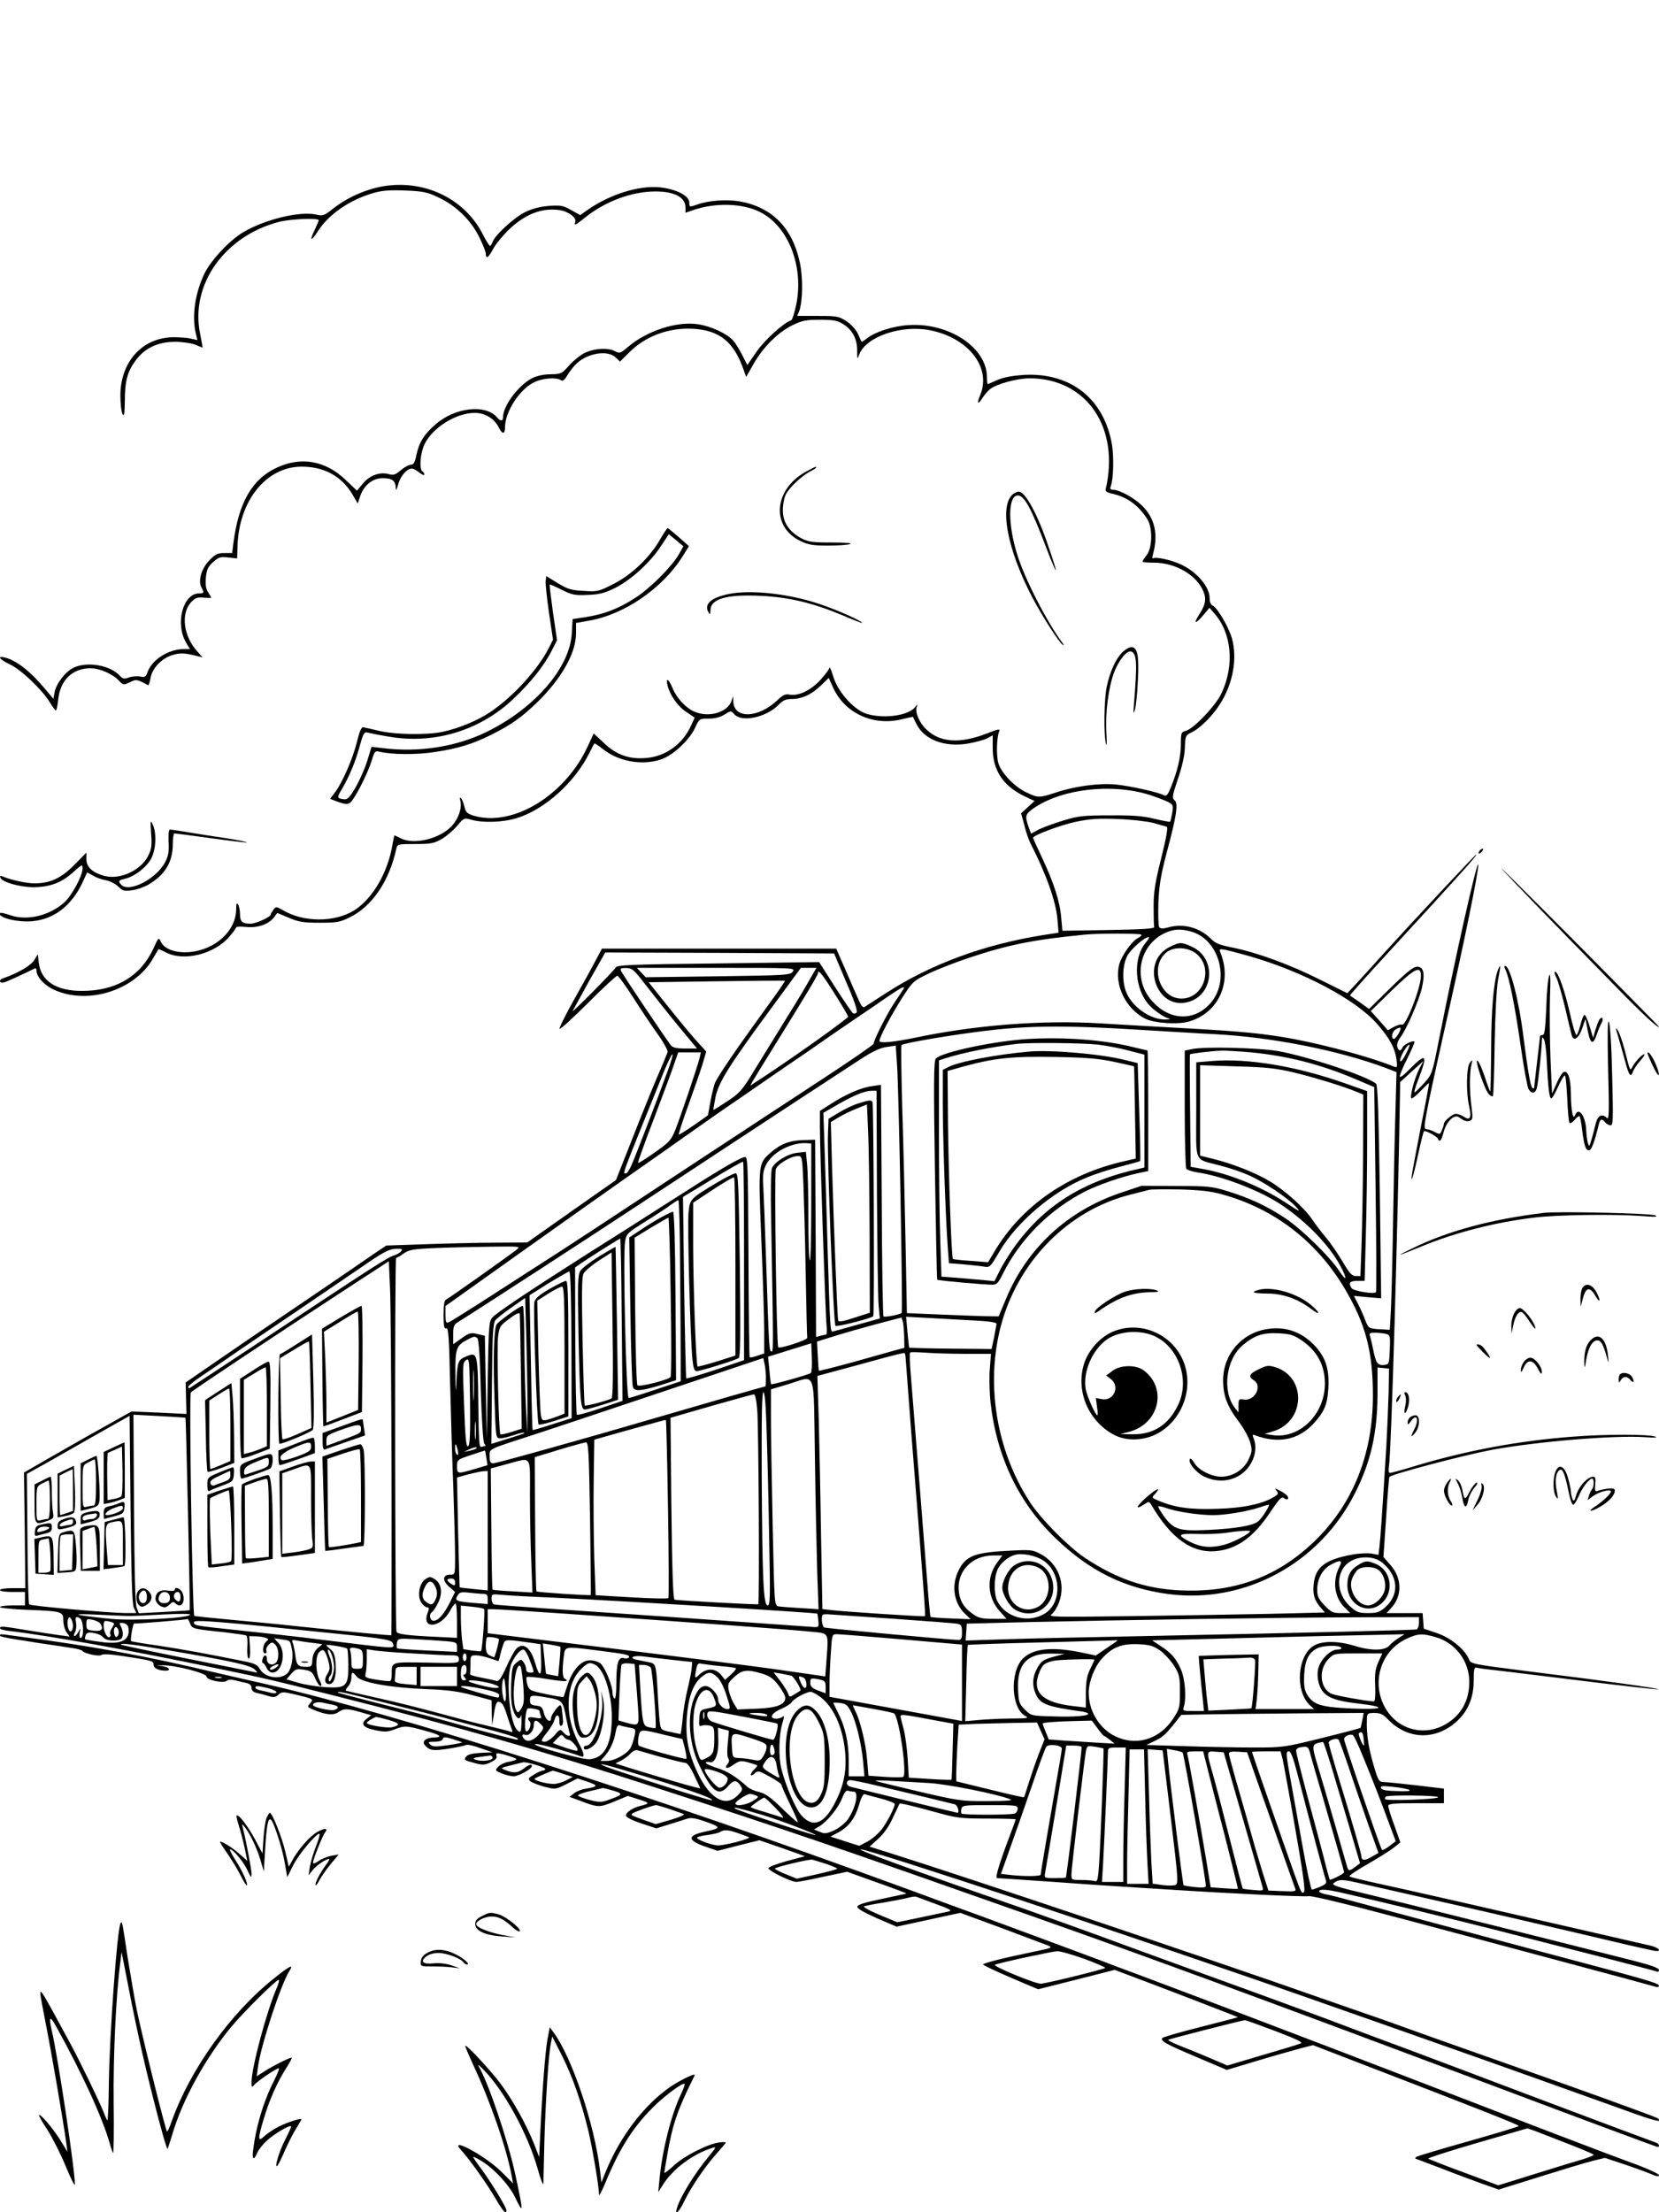 <?xml version="1.0" standalone="no"?>
<!DOCTYPE svg PUBLIC "-//W3C//DTD SVG 20010904//EN"
 "http://www.w3.org/TR/2001/REC-SVG-20010904/DTD/svg10.dtd">
<svg version="1.0" xmlns="http://www.w3.org/2000/svg"
 width="864pt" height="1152pt" viewBox="0 0 864 1152"
 preserveAspectRatio="xMidYMid meet">

<g transform="translate(0,1152) scale(0.1,-0.1)"
fill="#000000" stroke="none">
<path d="M2015 10553 c-97 -13 -201 -57 -281 -120 -46 -36 -52 -39 -89 -30
-87 18 -268 -26 -381 -94 -70 -42 -166 -145 -199 -213 -49 -102 -66 -219 -46
-309 l9 -38 -36 8 c-21 5 -62 7 -93 7 -159 -4 -272 -129 -272 -304 0 -42 5
-86 11 -96 9 -15 11 -1 12 64 0 106 13 156 55 213 47 66 117 99 207 99 38 0
85 -7 105 -15 19 -8 36 -15 37 -15 2 0 -4 33 -12 73 -52 255 128 509 413 582
59 15 205 21 205 8 0 -4 -10 -26 -21 -50 -30 -62 -19 -63 20 -2 56 85 164 159
286 194 44 13 84 16 165 13 93 -4 115 -8 173 -36 91 -42 168 -117 212 -205 19
-38 35 -78 35 -88 0 -31 14 -22 39 26 13 24 50 69 82 100 85 81 172 114 263
101 47 -7 90 -40 82 -62 -8 -21 2 -17 47 20 106 86 243 138 367 139 101 1 160
-30 160 -83 l0 -28 40 14 c117 40 258 36 350 -11 146 -74 227 -283 187 -480
-9 -44 -21 -81 -27 -83 -39 -13 -136 -101 -179 -162 l-49 -71 -27 53 c-15 29
-36 64 -48 76 -33 36 -112 72 -178 83 -112 18 -268 -32 -369 -118 -39 -33 -43
-35 -67 -22 -36 20 -112 15 -160 -10 -22 -11 -58 -40 -80 -65 -37 -42 -41 -44
-95 -45 -36 0 -72 -8 -96 -20 -71 -36 -152 -144 -152 -202 0 -23 -13 -24 -31
-3 -59 71 -221 53 -322 -37 -58 -50 -84 -92 -98 -157 -8 -40 -15 -52 -29 -52
-11 0 -34 -13 -52 -28 -28 -24 -38 -28 -63 -21 -46 13 -100 -6 -135 -49 l-31
-37 -60 57 c-104 99 -230 122 -357 63 -130 -60 -200 -183 -227 -397 l-6 -48
-41 0 c-35 0 -47 -6 -79 -39 -41 -44 -58 -105 -40 -140 15 -28 14 -31 -12 -31
-84 0 -126 -157 -68 -256 l20 -34 -31 0 c-80 0 -167 -55 -190 -121 -8 -24 -14
-27 -38 -22 -16 3 -42 1 -59 -5 -24 -9 -32 -7 -47 9 -49 55 -170 76 -241 42
-42 -20 -90 -82 -99 -129 l-6 -33 -48 57 c-73 87 -145 143 -204 158 -44 11
-29 -10 26 -36 58 -27 168 -132 208 -198 14 -23 28 -42 31 -42 3 0 9 25 12 56
10 102 74 164 168 164 49 0 115 -29 148 -64 22 -24 24 -24 57 -9 34 17 35 17
95 -15 4 -1 9 15 13 37 8 52 61 106 118 121 39 11 57 10 124 -6 l29 -7 -26 29
c-74 81 -89 199 -33 259 21 22 32 26 64 23 22 -2 40 -2 40 0 0 1 -7 14 -16 28
-12 18 -15 38 -12 76 5 43 11 57 38 81 29 26 38 29 79 24 l46 -5 2 64 c7 236
149 414 334 414 118 0 209 -50 266 -147 l26 -45 13 39 c20 57 65 93 117 93 49
0 67 -13 68 -50 1 -18 4 -13 13 18 11 43 45 82 71 82 7 0 24 -9 39 -21 14 -11
26 -16 26 -10 0 5 -4 13 -10 16 -18 11 -11 97 11 142 42 87 165 163 262 163
53 0 102 -30 124 -75 18 -37 33 -38 33 -1 0 83 78 202 155 237 43 20 111 25
135 10 10 -7 19 -2 33 22 11 18 29 43 41 55 55 61 168 83 212 41 l23 -22 47
47 c85 86 208 131 333 124 140 -8 214 -69 265 -217 l12 -34 38 67 c48 86 128
166 202 202 51 25 71 29 144 29 70 0 91 -4 120 -22 49 -30 74 -77 74 -137 0
-50 0 -50 12 -19 38 92 222 153 369 123 200 -40 319 -195 260 -337 -19 -45
-13 -54 11 -16 10 15 27 36 38 45 33 28 142 58 210 58 295 -1 470 -257 394
-579 -2 -9 10 -17 35 -22 77 -17 137 -61 182 -132 28 -44 27 -146 -2 -186 -13
-16 -23 -33 -23 -36 0 -3 27 -5 60 -5 111 0 222 -64 257 -149 17 -40 11 -72
-23 -123 -31 -49 -18 -49 23 -1 l32 38 25 -29 c91 -103 106 -269 38 -415 -29
-64 -146 -187 -187 -197 -23 -6 -25 -10 -25 -68 0 -66 -17 -139 -51 -223 -18
-45 -24 -51 -40 -43 -28 15 -176 48 -250 55 -83 8 -212 -9 -307 -41 -89 -29
-95 -30 -157 0 -60 28 -128 98 -145 150 -12 38 -10 135 4 168 6 14 -5 12 -66
-12 -140 -54 -243 -47 -315 23 -35 33 -58 88 -49 115 6 16 5 16 -8 0 -34 -44
-160 -62 -250 -36 -65 19 -147 108 -174 188 -11 36 -21 60 -22 54 0 -7 -20
-34 -45 -62 -50 -56 -117 -88 -162 -79 -22 4 -35 -1 -63 -28 -101 -96 -228
-100 -231 -7 l-1 27 -9 -27 c-22 -58 -118 -86 -192 -54 -44 18 -93 71 -114
122 -20 49 -37 59 -27 17 12 -51 53 -111 98 -140 l44 -30 -18 -39 c-43 -98
-133 -163 -234 -171 -89 -8 -156 16 -222 79 l-52 49 -28 -61 c-117 -260 -392
-429 -599 -367 -33 11 -40 18 -46 46 -4 18 -12 38 -17 43 -8 8 -9 4 -5 -10 10
-39 -8 -93 -43 -132 -62 -68 -198 -101 -268 -65 -15 8 -30 15 -31 15 -2 0 -6
-19 -10 -42 -23 -149 -104 -288 -201 -349 -102 -63 -264 -62 -370 1 -35 20
-37 20 -50 3 -7 -10 -14 -21 -14 -25 0 -13 -78 -48 -104 -48 -44 0 -56 10 -56
49 0 20 -5 43 -10 51 -7 11 -10 5 -10 -25 -1 -113 -109 -212 -246 -223 -71 -5
-129 16 -147 55 -10 23 -12 22 -37 -34 -67 -146 -195 -223 -373 -223 -135 0
-214 52 -225 147 l-5 44 -19 -31 c-16 -28 -88 -69 -161 -94 -26 -8 -21 -29 6
-21 17 5 102 44 160 73 4 2 7 -4 7 -13 0 -32 43 -78 94 -100 176 -79 419 -1
513 164 15 25 27 47 28 48 1 2 19 -6 40 -17 94 -48 252 -8 329 82 20 23 36 45
36 49 0 4 24 5 53 2 60 -6 116 14 145 51 l16 22 60 -25 c52 -22 76 -26 161
-26 89 0 106 3 156 28 117 57 206 188 243 357 5 24 7 25 98 25 83 0 98 3 140
27 25 15 61 46 80 69 34 40 35 41 74 30 61 -17 165 -13 236 9 145 45 301 185
378 340 12 25 24 47 26 49 1 1 20 -11 42 -28 83 -67 206 -89 306 -55 61 21
145 99 175 162 23 50 23 50 72 50 31 0 60 7 82 21 34 21 34 21 52 1 39 -43
167 -15 230 50 22 23 38 30 67 30 54 0 106 24 154 71 l40 39 23 -51 c60 -131
204 -199 351 -166 36 9 65 15 65 14 0 -1 8 -19 19 -39 41 -81 147 -120 267
-100 39 7 84 19 100 27 l29 16 0 -68 c1 -114 53 -194 163 -248 l55 -26 -35
-32 -35 -32 17 -63 c8 -35 24 -80 35 -100 79 -155 129 -296 137 -387 l6 -72
-79 -12 c-308 -49 -586 -151 -819 -302 -55 -36 -106 -68 -113 -73 -8 -5 -18 8
-32 41 -12 26 -42 96 -68 156 l-47 107 -610 0 -610 0 -31 -58 c-16 -31 -67
-124 -113 -205 -46 -82 -80 -151 -77 -155 4 -3 71 58 149 136 78 78 147 142
152 141 6 0 44 -53 85 -117 41 -64 99 -151 128 -191 30 -42 51 -82 49 -90 -3
-9 -28 -70 -57 -136 -28 -66 -87 -212 -131 -325 l-81 -205 -231 -162 -231
-163 -160 -1 c-89 0 -254 -4 -368 -8 l-206 -7 -54 -36 c-29 -20 -98 -67 -153
-105 -55 -38 -201 -137 -325 -221 -124 -84 -290 -197 -369 -252 l-144 -99 2
-82 2 -82 -143 7 -143 6 -150 -84 c-83 -46 -208 -118 -280 -159 l-130 -75 4
-301 3 -301 -66 0 c-37 0 -66 -4 -66 -10 0 -6 28 -10 65 -10 l65 0 0 -35 0
-35 -65 0 c-36 0 -65 -4 -65 -9 0 -4 64 -11 143 -14 181 -7 187 -9 187 -56 0
-20 7 -47 16 -60 l17 -23 -54 7 c-30 4 -106 16 -169 26 -131 22 -140 22 -140
10 0 -5 21 -11 48 -14 207 -24 623 -99 1097 -198 247 -51 283 -60 585 -136
671 -169 1104 -293 1680 -480 709 -230 919 -302 1990 -680 576 -203 1185 -427
2370 -872 470 -177 858 -321 862 -321 15 0 8 18 -9 23 -10 3 -277 103 -593
222 -316 120 -633 239 -705 266 -71 26 -227 84 -345 129 -118 45 -420 156
-670 246 -250 91 -522 190 -605 221 -82 30 -244 88 -360 129 -609 212 -887
313 -863 314 48 0 1465 -470 2328 -773 350 -123 555 -195 710 -250 243 -85
768 -273 949 -338 148 -54 193 -65 165 -40 -10 8 -444 165 -904 326 -151 53
-322 114 -380 135 -58 21 -166 60 -240 85 -74 26 -178 62 -230 80 -514 182
-1892 645 -2228 750 l-123 39 45 41 c29 26 57 66 77 111 18 38 33 70 34 72 3
4 73 -13 204 -49 93 -26 120 -29 253 -29 81 0 148 -2 148 -4 0 -2 -12 -35 -26
-72 -58 -152 -83 -234 -71 -234 7 0 134 -9 282 -19 149 -11 313 -22 365 -25
52 -3 167 -11 255 -16 321 -21 691 -38 720 -34 19 3 211 -44 515 -125 267 -71
613 -164 770 -206 248 -66 466 -125 523 -141 9 -3 17 -1 17 5 0 14 -53 29
-625 181 -472 126 -784 210 -925 248 -80 22 -162 44 -182 47 -21 4 -38 11 -38
16 0 13 40 11 117 -7 181 -41 598 -142 783 -189 549 -140 837 -214 853 -220
11 -5 17 -2 17 7 0 9 -40 24 -122 45 -380 97 -1183 298 -1371 343 -190 45
-216 54 -200 65 30 21 42 20 163 -8 63 -14 216 -49 340 -77 240 -54 673 -154
960 -222 96 -23 187 -43 203 -46 47 -8 29 16 -20 27 -27 6 -154 35 -283 65
-555 128 -985 226 -1125 256 -82 18 -153 35 -157 39 -4 3 40 33 98 66 58 33
119 72 136 86 l31 25 -31 88 c-18 48 -32 94 -32 102 0 11 25 14 145 14 l145 0
0 38 0 38 -142 17 c-79 9 -155 17 -170 17 -23 0 -28 6 -42 48 -38 119 -51 197
-47 285 1 24 5 27 39 27 30 0 45 -7 68 -31 96 -101 230 -113 339 -31 73 55
110 132 110 229 0 60 3 72 15 69 8 -3 42 -7 75 -11 33 -3 242 -29 463 -56 222
-28 406 -48 408 -46 5 5 -267 43 -678 94 -297 38 -298 38 -308 64 -22 51 -95
111 -167 135 l-68 23 -3 40 -3 41 -94 0 -94 0 24 26 c59 63 57 156 -3 224
l-37 42 14 206 c7 114 15 209 17 211 13 15 386 113 533 141 240 44 639 77 801
66 49 -4 66 -2 50 3 -35 13 -260 13 -425 0 -283 -21 -558 -72 -832 -155 -62
-19 -118 -34 -124 -34 -7 0 -9 13 -5 38 12 76 45 1215 57 1927 l1 70 60 55 61
55 -21 -40 c-27 -53 -53 -155 -40 -155 5 0 27 18 48 40 21 22 40 40 42 40 2 0
-15 -93 -38 -207 -22 -115 -44 -228 -48 -253 -13 -81 3 -36 29 85 14 65 28
121 31 124 7 7 74 -30 74 -41 0 -4 4 -8 9 -8 5 0 13 19 19 43 14 56 56 97 80
79 29 -20 41 -24 58 -18 14 5 15 15 8 69 -11 78 -11 183 -1 222 7 28 6 29 -8
11 -18 -23 -20 -156 -4 -225 14 -61 6 -78 -26 -57 -13 9 -33 16 -43 16 -17 0
-62 -38 -62 -52 0 -4 -4 -18 -10 -32 -9 -24 -11 -25 -37 -11 -15 8 -35 15 -44
15 -14 0 -13 17 12 143 16 78 52 241 79 362 104 460 181 837 179 872 -3 41
-125 -505 -204 -907 -36 -183 -37 -184 -78 -230 -23 -25 -45 -47 -49 -48 -5
-2 3 27 18 65 51 132 43 144 -42 58 -32 -33 -54 -50 -54 -40 0 8 18 52 41 96
22 45 38 83 36 85 -8 8 -58 -16 -63 -31 -8 -21 -21 -19 -27 5 -3 11 3 30 14
45 32 39 98 192 114 259 15 66 12 101 -12 110 -24 10 -53 -12 -160 -117 l-103
-101 -47 34 c-27 18 -50 35 -52 36 -2 2 86 100 195 219 401 436 471 515 462
515 -5 0 -305 -321 -468 -500 -62 -69 -133 -147 -158 -174 l-45 -48 -143 71
c-155 78 -327 141 -456 167 -66 13 -89 22 -112 46 -58 58 -143 81 -221 59 -30
-8 -41 -8 -48 2 -4 6 -6 64 -4 127 4 91 13 144 42 255 53 198 63 262 42 278
-14 11 -12 22 18 112 22 64 35 123 36 163 2 60 4 63 34 78 44 20 111 87 149
148 68 106 91 237 62 342 -18 62 -77 161 -101 171 -9 3 -15 18 -15 37 0 60
-65 137 -148 176 -48 23 -131 42 -146 33 -5 -4 -6 4 -2 18 30 105 11 191 -57
257 -42 41 -116 81 -151 82 -13 0 -16 5 -11 18 14 36 17 152 6 218 -41 237
-214 374 -455 362 -63 -4 -106 -12 -140 -26 -27 -12 -50 -22 -52 -22 -2 0 -4
17 -4 38 -1 153 -200 284 -410 269 -80 -5 -172 -35 -215 -69 -14 -11 -27 -19
-28 -17 -2 2 -10 21 -19 41 -10 22 -35 49 -59 65 -40 26 -49 28 -150 28 l-107
0 10 24 c19 52 21 175 3 257 -39 178 -143 284 -310 315 -67 12 -163 6 -224
-16 -40 -14 -41 -14 -41 10 0 32 -54 64 -133 77 -108 19 -268 -27 -391 -111
l-44 -31 -47 26 c-41 24 -55 26 -115 22 -48 -4 -87 -14 -126 -33 -57 -28 -158
-121 -169 -156 -4 -10 -9 -19 -13 -19 -4 0 -22 29 -40 65 -92 176 -290 275
-497 248z m3974 -3173 c36 -12 78 -28 94 -36 27 -14 28 -18 22 -57 -4 -23 -9
-44 -11 -46 -2 -2 -39 5 -81 15 -61 15 -113 19 -233 18 -139 0 -164 -3 -243
-27 -49 -15 -106 -36 -128 -47 l-39 -21 -9 23 c-24 65 -22 76 11 101 144 108
416 141 617 77z m16 -145 c33 -9 65 -18 71 -20 8 -2 -1 -54 -28 -162 -32 -128
-40 -176 -40 -253 0 -52 1 -100 3 -107 3 -9 -57 -13 -237 -16 l-241 -4 -6 66
c-7 86 -38 182 -98 310 -27 57 -49 106 -49 108 0 13 139 65 220 83 77 16 119
19 220 15 69 -2 152 -12 185 -20z m198 -566 c141 -39 203 -240 110 -362 -84
-108 -222 -107 -317 5 -96 112 -64 282 66 347 48 23 84 26 141 10z m-260 -16
c4 -3 -3 -11 -15 -17 -33 -16 -86 -91 -99 -138 -28 -106 34 -233 138 -284 46
-22 163 -30 220 -15 158 43 233 205 168 363 -6 16 -3 17 26 12 19 -4 77 -19
129 -34 277 -80 551 -225 662 -352 65 -74 93 -126 101 -186 5 -38 3 -43 -11
-37 -115 47 -340 109 -522 144 -149 28 -269 40 -560 56 -140 8 -344 19 -453
26 -302 18 -649 -9 -962 -75 -113 -23 -185 -30 -185 -17 0 19 59 131 118 224
56 87 58 89 142 129 47 22 144 60 215 83 199 66 330 92 595 118 67 7 287 7
293 0z m23 -43 c-67 -81 -58 -241 20 -325 26 -28 75 -62 99 -68 13 -3 9 -5
-12 -6 -76 -3 -169 59 -204 134 -26 55 -25 144 1 196 19 36 90 99 112 99 6 0
-2 -14 -16 -30z m-1559 -204 c42 -96 61 -152 54 -159 -5 -5 -14 -7 -19 -3 -5
3 -47 64 -93 136 l-83 130 -525 -7 c-468 -5 -527 -8 -535 -22 -10 -18 -231
-241 -224 -226 3 6 42 76 87 158 l83 147 596 -2 596 -3 63 -149z m-1045 -14
c37 -48 112 -143 167 -210 l101 -122 -62 0 c-46 0 -64 4 -75 18 -28 36 -254
372 -259 387 -5 12 1 15 27 14 31 0 41 -9 101 -87z m767 69 c-13 -19 -33 -20
-390 -25 l-376 -5 -23 24 -23 25 412 0 c407 0 413 0 400 -19z m93 -33 c-16
-29 -59 -102 -97 -163 -37 -60 -86 -139 -108 -175 -22 -36 -67 -108 -99 -161
-52 -85 -68 -103 -129 -143 -38 -25 -71 -46 -73 -46 -2 0 3 30 10 66 17 80 72
167 296 471 l149 203 40 0 41 0 -30 -52z m3178 10 c0 -63 -80 -266 -99 -254
-5 3 -23 -2 -41 -11 l-32 -18 -44 50 -45 50 110 108 c120 116 151 131 151 75z
m-3055 -90 c39 -61 71 -116 72 -122 2 -9 -328 -243 -480 -340 l-30 -20 12 22
c6 11 57 94 113 184 151 243 228 370 228 380 0 23 21 -3 85 -104z m-303 -5
c-27 -37 -85 -118 -129 -179 -99 -137 -175 -251 -190 -284 -5 -14 -16 -57 -23
-96 l-13 -72 -74 -52 c-41 -28 -76 -50 -78 -48 -2 2 20 71 50 153 30 83 63
179 74 214 l19 65 -49 54 c-27 30 -95 111 -150 181 l-101 126 353 5 c195 3
355 4 357 3 2 0 -19 -32 -46 -70z m662 25 c-4 -7 -25 -38 -45 -68 -37 -55
-109 -195 -109 -215 0 -5 -124 -91 -276 -190 -151 -99 -429 -281 -617 -405
-479 -316 -679 -447 -769 -505 -43 -27 -180 -116 -306 -197 -125 -81 -236
-150 -245 -154 -14 -5 -17 1 -17 40 l0 45 378 269 c207 147 469 333 582 412
113 79 257 180 320 225 63 45 188 132 278 193 89 62 233 161 320 220 86 60
199 138 251 173 52 35 129 87 170 116 78 53 98 63 85 41z m1271 -213 c121 -7
276 -17 345 -20 299 -15 650 -84 896 -176 l57 -22 -6 -221 c-4 -121 -9 -374
-12 -561 -3 -187 -8 -389 -11 -450 l-6 -110 -55 3 c-55 4 -56 5 -72 45 -8 23
-26 62 -38 86 l-22 43 71 -7 71 -6 -7 553 c-6 402 -11 556 -19 564 -41 38
-350 141 -508 170 -101 18 -385 25 -451 11 l-38 -8 0 -302 c0 -166 4 -307 8
-313 4 -6 29 -15 57 -19 130 -19 325 -94 437 -168 131 -88 251 -211 309 -320
37 -69 33 -85 -6 -26 -48 74 -197 219 -281 275 -97 64 -182 104 -301 141 -81
25 -102 27 -268 27 l-180 1 -110 -37 c-276 -93 -487 -289 -596 -552 l-38 -91
-73 1 c-40 1 -148 5 -239 9 l-166 7 -7 367 c-4 201 -11 514 -17 695 -5 181 -7
331 -4 334 7 8 186 40 345 62 292 41 475 44 935 15z m1310 -15 c-9 -16 -20
-30 -25 -30 -17 0 -11 38 8 49 29 17 33 12 17 -19z m-2595 -863 c6 -324 9
-591 6 -594 -9 -9 -89 -24 -95 -18 -3 4 -8 276 -9 606 l-4 600 -46 -7 c-56 -7
-137 -42 -214 -92 l-58 -37 0 -84 c0 -124 29 -989 35 -1038 2 -24 1 -43 -3
-43 -4 0 -17 -3 -29 -6 l-23 -6 -2 513 -3 514 -61 -2 c-72 -2 -117 -19 -169
-64 -67 -59 -66 -54 -50 -456 8 -197 15 -411 15 -475 l0 -116 -36 -12 c-19 -7
-37 -10 -40 -8 -2 3 -5 239 -6 526 -3 519 -3 522 -23 516 -37 -11 -138 -71
-370 -220 -126 -81 -329 -210 -450 -286 -300 -191 -466 -302 -490 -328 -19
-21 -20 -40 -25 -329 l-5 -306 -5 270 -5 269 -38 9 c-35 9 -44 6 -83 -22 l-44
-31 0 50 c0 41 4 52 23 64 119 74 707 456 957 621 173 114 392 258 485 319
212 140 537 352 655 429 64 42 103 60 137 65 l48 7 7 -105 c4 -58 12 -370 18
-693z m2631 753 c-14 -28 -27 -43 -29 -35 -4 17 35 85 48 85 4 0 -4 -22 -19
-50z m-806 10 c191 -19 357 -61 536 -136 l106 -45 7 -530 c4 -291 5 -533 2
-538 -8 -12 -118 6 -127 21 -18 27 -9 38 29 38 l39 0 6 233 c4 127 7 350 7
493 l0 262 -116 41 c-249 88 -504 131 -690 116 l-84 -7 0 -249 c0 -288 -17
-250 130 -290 47 -12 113 -35 148 -51 74 -33 195 -114 238 -159 31 -34 28 -33
-56 22 -119 78 -283 145 -417 170 l-72 13 -3 291 c-2 159 -2 292 -1 294 3 5
113 18 168 20 22 0 90 -4 150 -9z m-2871 -27 c-10 -44 -101 -311 -127 -377
-22 -54 -32 -65 -108 -118 -45 -32 -84 -56 -86 -54 -3 2 36 109 85 237 49 129
97 258 106 287 l18 52 59 0 59 0 -6 -27z m-165 -65 c-58 -160 -171 -453 -190
-495 -10 -24 -23 -43 -29 -43 -18 0 -34 -43 203 543 18 42 35 77 39 77 4 0 -6
-37 -23 -82z m3256 -12 c108 -26 258 -72 329 -101 l36 -15 -1 -308 c-1 -169
-5 -381 -8 -472 l-6 -165 -24 0 c-20 0 -33 14 -68 74 -24 40 -62 96 -86 125
-24 28 -56 70 -72 94 -41 62 -144 154 -223 201 -73 44 -192 91 -297 117 l-65
16 0 236 0 235 188 -6 c153 -4 207 -10 297 -31z m-2168 -624 c2 -290 5 -556 9
-592 l6 -66 -119 -33 c-65 -19 -122 -34 -127 -35 -12 -1 -13 15 -26 434 -5
195 -13 434 -16 530 l-6 175 76 44 c85 48 138 70 176 71 l25 0 2 -528z m-342
-54 c0 -168 -3 -304 -7 -301 -5 2 -8 102 -8 222 0 120 -3 246 -7 281 l-6 62
-44 -5 c-51 -5 -120 -48 -133 -81 -5 -13 -7 -129 -4 -258 12 -681 12 -699 2
-696 -13 5 -13 15 -28 468 -6 184 -13 363 -15 396 -6 70 5 107 43 147 44 46
122 78 182 74 l25 -2 0 -307z m-41 100 c3 -79 9 -290 12 -470 3 -181 7 -331 8
-335 1 -11 -143 -58 -151 -49 -9 8 -21 893 -13 926 7 27 78 70 116 70 21 0 22
-3 28 -142z m-309 -405 l0 -516 -148 -50 c-82 -27 -150 -47 -153 -45 -2 3 -7
216 -11 475 l-6 470 124 75 c121 74 179 107 189 108 3 0 5 -233 5 -517z m2488
348 c273 -75 493 -244 640 -491 109 -184 147 -327 147 -558 0 -301 -101 -557
-296 -750 -184 -181 -397 -267 -659 -265 -205 1 -367 52 -547 172 -84 57 -225
199 -281 284 -204 309 -248 722 -112 1048 117 280 353 488 632 558 43 11 87
22 98 25 11 3 83 3 160 2 104 -3 160 -9 218 -25z m-2821 -386 c2 -195 3 -407
3 -471 l0 -117 -130 -43 c-71 -24 -135 -44 -141 -44 -13 0 -30 738 -19 812 7
43 9 46 108 108 56 35 116 74 132 87 17 12 33 23 38 23 4 0 8 -160 9 -355z
m-304 -268 l4 -422 -116 -39 c-64 -22 -119 -37 -122 -33 -3 3 -7 177 -8 386
l-1 381 25 17 c39 28 204 132 210 133 3 0 6 -190 8 -423z m-549 364 c-58 -44
-353 -253 -365 -258 -10 -4 -14 -26 -14 -80 0 -60 3 -74 14 -70 11 5 15 -44
20 -281 4 -158 11 -406 17 -552 5 -146 9 -307 9 -357 0 -93 0 -93 -25 -93 -40
0 -43 -29 -7 -62 l32 -28 -26 -53 c-32 -63 -61 -97 -86 -97 -19 0 -26 34 -8
45 6 4 20 25 31 47 26 51 19 101 -16 124 -23 15 -27 15 -49 1 -33 -22 -44 -88
-22 -122 9 -14 23 -25 30 -25 11 0 12 -6 3 -29 -33 -89 69 -79 118 13 11 20
23 36 27 36 5 0 8 -40 8 -90 l0 -89 -102 5 c-155 7 -209 14 -213 27 -8 27 -10
1947 -2 1947 5 0 23 10 40 23 28 19 48 23 167 28 74 3 204 6 289 7 151 2 153
2 130 -17z m-600 -7 c-6 -8 -23 -17 -38 -22 -30 -8 -115 -63 -664 -427 -216
-143 -395 -261 -399 -263 -5 -2 -8 1 -8 6 0 5 30 30 68 55 37 25 121 82 187
128 66 45 208 142 315 214 107 73 257 175 332 226 114 79 143 94 178 96 34 1
39 -1 29 -13z m-50 -1158 c1 -461 0 -840 -1 -841 -3 -3 -188 15 -468 44 -107
12 -276 28 -375 37 -99 9 -181 18 -183 19 -10 9 -28 1148 -18 1164 6 9 430
291 816 543 l215 140 6 -134 c4 -73 7 -511 8 -972z m937 671 l1 -382 -101 -32
c-55 -18 -101 -31 -102 -30 -2 1 -6 160 -9 352 l-7 350 98 62 c55 33 104 62
109 62 6 1 10 -133 11 -382z m-229 -312 l-1 -150 -6 120 c-4 66 -8 216 -9 333
0 116 -4 212 -8 212 -15 0 -133 -85 -138 -99 -13 -34 -17 -173 -10 -374 7
-217 7 -217 30 -217 12 0 42 7 65 15 41 14 68 19 59 11 -2 -2 -41 -15 -87 -29
l-83 -26 3 313 c2 260 6 316 18 331 8 10 46 40 85 67 l70 49 6 -203 c3 -112 6
-270 6 -353z m-34 168 l4 -293 -53 -17 c-30 -9 -56 -15 -58 -12 -9 8 -19 454
-12 509 7 52 10 57 59 93 34 26 53 34 54 25 1 -7 4 -145 6 -305z m1996 185 l1
-57 -42 -11 c-24 -7 -123 -34 -221 -62 -99 -27 -180 -48 -182 -46 -2 2 -4 37
-6 77 l-4 75 90 28 c50 16 149 44 220 63 l130 34 7 -22 c3 -12 6 -48 7 -79z
m359 86 c80 -4 122 -10 122 -18 -1 -6 -7 -38 -13 -71 l-13 -60 -213 2 c-118 1
-215 4 -216 5 -1 2 -5 39 -9 82 l-7 79 113 -6 c62 -4 168 -9 236 -13z m2150
-70 c22 -6 23 -11 20 -83 -3 -73 -4 -76 -29 -79 -33 -4 -44 10 -57 78 -6 30
-14 63 -17 73 -6 14 -1 17 26 17 19 0 44 -3 57 -6z m-4732 -22 c7 -5 14 -97
18 -272 5 -158 12 -270 18 -277 6 -7 8 -13 5 -13 -3 0 -12 -2 -20 -5 -11 -5
-14 31 -16 227 -3 264 -4 270 -64 244 -42 -17 -46 -28 -50 -141 -2 -55 -4 -42
-5 45 -2 138 4 154 63 184 34 18 36 18 51 8z m1737 -182 c-10 -8 -204 -63
-207 -58 -2 2 -6 35 -9 73 l-7 70 113 35 112 35 3 -74 c2 -41 -1 -77 -5 -81z
m495 58 c2 -24 14 -185 27 -358 66 -829 76 -963 72 -966 -4 -4 -416 23 -493
32 l-41 5 -7 382 c-3 210 -9 483 -12 607 l-7 225 104 28 c57 15 158 43 224 61
66 18 122 32 126 30 3 -1 6 -22 7 -46z m309 42 l134 0 -6 -77 c-4 -43 -2 -123
4 -179 32 -280 147 -521 338 -704 177 -171 358 -260 588 -291 398 -52 788 159
972 526 82 162 116 312 117 512 l0 142 30 -3 30 -3 -2 -119 c-2 -65 -7 -193
-12 -284 -20 -328 -31 -486 -36 -526 l-5 -41 -37 7 c-20 3 -66 1 -102 -6 -137
-25 -188 -64 -198 -149 -6 -56 2 -86 33 -123 l25 -29 -288 -7 c-158 -3 -483
-9 -722 -12 -399 -5 -433 -5 -413 10 12 9 29 36 38 61 37 97 -3 203 -95 252
-43 23 -50 24 -175 17 -174 -9 -219 -28 -256 -109 -35 -76 -20 -165 37 -219
l29 -28 -102 4 c-56 2 -104 6 -107 8 -2 3 -11 102 -20 220 -14 181 -55 697
-84 1058 -4 51 -5 95 -2 99 3 3 38 2 79 -1 41 -3 134 -6 208 -6z m-2589 -481
c-10 -7 -15 38 -21 213 -8 209 -8 223 10 235 17 13 18 5 21 -213 2 -176 -1
-229 -10 -235z m1551 359 c0 -27 -1 -48 -4 -48 -6 0 -312 -88 -575 -165 -351
-103 -823 -235 -841 -235 -15 0 -19 8 -19 35 0 42 -17 34 230 114 102 33 412
137 690 230 l505 169 6 -27 c4 -14 7 -47 8 -73z m-1522 -105 c-2 -37 -3 -9 -3
62 0 72 1 102 3 68 2 -34 2 -93 0 -130z m1777 -310 c3 -225 9 -495 12 -600 l7
-193 -94 6 c-52 3 -104 7 -115 9 -21 5 -21 8 -30 422 -5 230 -9 483 -9 563 l0
145 90 27 c149 44 131 93 139 -379z m-251 120 c4 -120 10 -370 13 -555 6 -302
5 -338 -8 -338 -22 0 -28 132 -31 678 -1 309 1 432 9 432 7 0 13 -70 17 -217z
m-49 120 c7 -103 12 -1000 5 -1007 -3 -3 -420 19 -436 24 -8 2 -13 167 -17
526 l-4 421 211 61 c117 33 217 61 223 61 7 1 14 -32 18 -86z m-3247 -1025
l13 -28 -58 0 c-85 1 -492 37 -500 45 -4 4 -8 158 -9 343 l-3 337 103 57 c56
32 176 100 267 152 l165 93 5 -486 c4 -352 8 -494 17 -513z m269 989 c3 -3 25
-1000 22 -1002 -2 -1 -62 -5 -134 -9 l-131 -7 -11 28 c-8 19 -12 190 -14 517
l-3 489 135 -7 c74 -4 135 -8 136 -9z m1511 -104 c-2 -21 -4 -4 -4 37 0 41 2
58 4 38 2 -21 2 -55 0 -75z m1002 -369 c4 -253 5 -462 2 -466 -3 -4 -90 -2
-193 4 l-186 11 -7 191 c-3 105 -5 287 -3 405 l3 214 155 44 c85 23 169 47
185 51 17 5 31 8 33 7 2 -2 7 -209 11 -461z m-406 -51 c3 -219 5 -398 4 -399
-5 -4 -278 14 -283 19 -3 3 -6 161 -7 352 l-2 347 125 38 c69 21 132 38 141
39 14 1 16 -42 22 -396z m-689 354 c4 -19 3 -26 -4 -22 -5 3 -10 18 -10 32 0
32 5 28 14 -10z m95 9 c-2 -2 -18 -7 -34 -11 l-30 -6 30 14 c27 13 45 14 34 3z
m54 -48 l6 -38 -68 -20 c-89 -26 -91 -26 -91 14 0 34 1 35 73 59 39 13 72 24
73 23 1 0 4 -18 7 -38z m227 -195 c0 -104 3 -260 7 -347 l6 -159 -102 6 c-56
3 -104 7 -106 9 -2 1 -5 144 -6 317 l-3 314 84 23 c133 35 120 53 120 -163z
m-220 -184 l0 -311 -72 7 c-40 4 -74 8 -74 9 -1 0 -4 129 -8 286 l-6 286 57
16 c32 8 68 16 81 17 l22 1 0 -311z m2893 -155 c96 -63 99 -223 6 -278 -85
-50 -200 -20 -245 66 -18 35 -18 119 0 162 14 34 55 69 91 79 38 11 109 -3
148 -29z m-242 -14 c-55 -77 -49 -179 16 -251 l35 -39 -69 0 c-56 0 -77 4
-103 23 -49 33 -72 70 -77 124 -9 102 70 183 179 183 l48 0 -29 -40z m1989 15
c16 -8 40 -30 53 -47 51 -67 43 -143 -19 -198 -30 -26 -43 -30 -89 -30 -49 0
-59 4 -94 35 -75 68 -76 183 -2 232 40 27 107 31 151 8z m-204 -33 c-38 -73
-27 -159 25 -211 l31 -31 -48 0 c-42 0 -51 4 -86 40 -32 34 -38 48 -38 83 0
55 28 106 71 129 50 27 63 24 45 -10z m-4606 -82 c0 -18 -2 -19 -20 -8 -11 7
-20 16 -20 20 0 5 9 8 20 8 13 0 20 -7 20 -20z m-100 -29 c7 -19 8 -35 1 -53
-13 -35 -24 -40 -49 -22 -26 18 -28 44 -7 84 18 34 38 31 55 -9z m248 -31 c17
0 22 -6 22 -26 l0 -27 -76 6 c-90 8 -97 12 -81 38 10 18 19 20 62 15 28 -3 60
-6 73 -6z m372 -20 c373 -18 1361 -78 1367 -83 0 -1 3 -18 5 -37 3 -34 2 -35
-32 -32 -133 10 -1201 84 -1400 97 -135 9 -251 18 -257 20 -7 3 -13 16 -13 30
0 24 2 25 53 20 28 -3 153 -10 277 -15z m-369 -59 c6 -6 -9 -213 -16 -219 -2
-2 -23 0 -48 3 l-44 7 -7 51 c-3 29 -6 80 -6 114 l0 62 58 -6 c31 -3 60 -8 63
-12z m449 -26 c736 -51 1112 -78 1265 -93 82 -8 80 -4 70 -139 l-7 -93 -41 6
c-23 3 -98 14 -167 24 -125 19 -630 83 -1232 156 l-318 39 0 62 0 63 33 0 c17
0 196 -11 397 -25z m-2290 -10 c25 0 105 4 178 8 74 4 132 4 132 -1 0 -18
-299 -34 -415 -22 -187 19 -222 29 -75 22 74 -4 155 -7 180 -7z m3980 -15
c168 -12 315 -23 328 -26 18 -4 22 -11 22 -44 0 -32 -4 -40 -19 -40 -36 0
-686 60 -698 65 -12 4 -18 56 -8 66 2 3 19 4 37 2 18 -1 170 -12 338 -23z
m-4280 -37 c0 -12 -4 -25 -10 -28 -12 -8 -24 40 -16 62 6 15 8 15 16 3 6 -8
10 -25 10 -37z m37 39 c19 -12 21 -102 3 -102 -6 0 -8 12 -5 28 5 26 5 26 -6
5 -7 -13 -16 -23 -21 -23 -5 0 -4 10 3 21 6 12 8 34 5 50 -6 29 0 35 21 21z
m6973 -23 c0 -16 -6 -31 -12 -34 -14 -4 -637 -19 -1428 -35 -267 -5 -583 -12
-703 -16 l-218 -7 3 44 3 44 320 8 c480 11 1327 24 1703 25 l332 1 0 -30z
m-6868 -3 c19 -29 8 -42 -32 -38 -37 4 -40 6 -40 34 0 28 2 29 33 23 17 -4 35
-13 39 -19z m468 0 c10 -28 15 -29 180 -46 57 -7 108 -14 113 -17 5 -3 7 -30
5 -61 -2 -31 1 -57 7 -59 6 -2 9 20 7 57 l-4 60 34 -1 c18 0 41 -4 51 -8 17
-6 17 -8 3 -20 -18 -15 -22 -61 -5 -61 6 0 9 6 6 14 -3 8 3 22 12 31 17 15 20
15 35 0 20 -21 21 -78 1 -95 -20 -16 -45 -5 -45 20 0 26 -16 26 -23 0 -3 -11
-2 -20 2 -20 4 0 13 -11 19 -25 6 -14 20 -25 30 -25 53 0 75 109 31 156 l-22
23 39 -6 c48 -7 44 -4 54 -50 9 -36 0 -93 -17 -119 -30 -44 -122 -35 -150 15
-13 22 -28 29 -77 39 -176 36 -335 65 -455 83 -74 10 -136 21 -138 23 -6 5 10
96 16 92 5 -3 270 19 279 23 1 0 7 -10 12 -23z m740 -51 c294 -30 314 -34 318
-59 5 -22 8 -22 -363 24 -126 16 -324 38 -440 50 -237 25 -235 25 -235 43 0
14 126 4 720 -58z m-1153 59 c21 -6 21 -8 7 -30 -9 -13 -13 -28 -10 -33 4 -5
2 -12 -3 -16 -13 -7 -31 27 -31 59 0 28 3 29 37 20z m91 -27 c13 -68 -34 -93
-144 -77 -43 5 -79 12 -81 14 -2 2 0 11 3 21 6 13 14 16 43 11 20 -3 42 -13
49 -23 12 -17 69 -22 91 -8 14 8 14 41 0 66 -9 18 -8 20 13 17 12 -2 24 -11
26 -21z m-50 -33 c-1 -10 -7 -18 -12 -18 -11 -1 -17 34 -9 47 8 14 25 -9 21
-29z m4080 -31 l312 -27 0 -199 0 -199 -27 5 c-16 3 -171 31 -345 63 l-318 58
0 66 c0 36 3 109 7 163 6 96 6 97 32 97 14 0 167 -12 339 -27z m2587 8 c-16
-10 -39 -28 -49 -40 -25 -28 -97 -28 -184 -1 -84 26 -167 26 -210 0 -86 -52
-98 -237 -21 -309 l23 -21 -152 0 -153 0 6 48 c3 26 7 90 8 142 l2 95 -155 -3
c-85 -2 -156 -5 -157 -5 -1 -2 10 -129 22 -234 l5 -53 -56 0 c-52 0 -55 1 -49
21 15 45 7 147 -15 196 -25 57 -51 87 -108 123 l-42 28 282 7 c156 4 420 11
588 15 168 4 337 7 375 8 l70 2 -30 -19z m194 3 c102 -30 173 -125 173 -232 0
-99 -43 -175 -125 -222 -101 -58 -225 -33 -294 58 -99 131 -55 320 92 388 59
28 84 29 154 8z m-4881 -9 c4 -4 -20 -95 -25 -95 -2 0 -13 5 -24 10 -14 8 -19
21 -19 49 0 21 3 41 6 44 6 6 53 -1 62 -8z m-280 -11 c58 -5 62 -7 62 -31 l0
-25 -152 7 c-84 4 -156 9 -159 11 -4 2 -4 15 -2 28 5 24 6 25 97 20 50 -3 119
-7 154 -10z m-691 -9 l52 -7 -25 -21 c-16 -15 -25 -34 -27 -59 -2 -35 -4 -38
-32 -38 -43 0 -51 9 -57 60 -3 25 -9 53 -13 64 -7 16 -4 18 21 13 16 -3 52 -9
81 -12z m1148 -1 l40 -6 3 -80 c4 -91 -8 -97 -32 -15 -23 80 -64 108 -99 69
-9 -10 -32 -52 -51 -95 -28 -61 -39 -75 -52 -70 -10 3 -45 11 -78 17 -34 6
-60 14 -58 19 1 4 2 27 2 52 0 43 1 45 29 45 16 0 48 -7 71 -15 23 -8 44 -15
45 -15 2 0 7 15 10 33 4 17 12 43 17 56 9 25 9 25 153 5z m3044 12 c-2 -2 -28
-20 -58 -40 l-54 -37 -81 17 c-150 30 -248 19 -300 -34 -69 -73 -59 -263 16
-299 19 -10 4 -12 -77 -12 -55 -1 -131 -4 -169 -8 l-69 -6 5 196 c2 108 6 199
9 201 2 2 171 8 374 13 204 6 379 10 389 11 11 1 17 0 15 -2z m-4906 -56 c303
-52 395 -73 415 -95 16 -17 16 -17 -9 -11 -14 3 -174 35 -355 71 -180 36 -330
68 -333 70 -11 12 66 2 282 -35z m895 15 c3 -3 6 -41 6 -84 1 -112 -10 -123
-118 -117 -45 3 -109 13 -143 23 l-61 18 24 28 c22 25 28 28 67 22 37 -6 44
-11 59 -46 9 -21 21 -39 28 -39 7 0 5 11 -5 29 -22 44 -24 127 -2 148 21 21
31 11 48 -50 8 -32 7 -43 -6 -64 -18 -27 -14 -53 9 -53 26 0 38 39 34 103 -3
46 -9 64 -26 78 -12 9 -22 19 -22 22 0 6 101 -11 108 -18z m1110 10 c2 -1 0
-37 -4 -78 l-7 -76 -31 6 c-17 3 -32 6 -32 7 -1 1 -5 36 -9 80 l-8 78 44 -7
c24 -4 45 -9 47 -10z m3124 -20 c23 -17 56 -53 73 -80 27 -44 30 -56 30 -135
0 -83 -2 -89 -36 -141 -66 -100 -177 -139 -281 -99 -93 34 -158 132 -158 235
0 57 30 135 68 177 54 60 102 79 189 76 61 -3 78 -8 115 -33z m943 15 c4 -6
-5 -10 -20 -10 -38 0 -92 -56 -101 -105 -4 -25 -2 -53 7 -79 20 -59 68 -82
202 -97 155 -18 136 -33 -32 -26 -158 7 -200 19 -231 69 -17 27 -20 46 -18
105 4 78 23 117 69 140 29 15 115 17 124 3z m-5117 -6 c19 -6 22 -13 22 -55 0
-48 -1 -49 -30 -49 -28 0 -30 2 -30 39 0 22 -3 46 -6 55 -7 17 6 20 44 10z
m1247 -9 c149 -19 167 -23 160 -36 -4 -5 -15 -7 -25 -4 -29 9 -40 -24 -40
-125 0 -58 -4 -89 -10 -85 -5 3 -10 17 -10 30 0 36 -38 130 -61 151 -11 10
-35 18 -56 18 -47 0 -92 -50 -118 -131 -11 -32 -20 -59 -20 -60 -1 -2 -42 5
-91 15 -85 18 -89 20 -98 51 -5 17 -6 34 -3 38 4 3 51 -1 104 -10 53 -9 100
-14 103 -10 3 3 -1 8 -7 10 -14 5 -16 45 -7 117 8 55 1 53 179 31z m-1386 -26
c6 -18 11 -45 11 -60 0 -35 -21 -89 -27 -71 -3 8 0 19 6 25 15 15 14 61 -3
102 -8 19 -11 35 -6 35 4 0 13 -14 19 -31z m416 11 c88 -5 179 -10 203 -10 36
0 42 -3 42 -21 0 -20 -3 -21 -169 -17 -188 3 -181 6 -181 -64 0 -15 -3 -29 -7
-31 -5 -3 -36 0 -71 6 -58 9 -63 12 -58 31 3 12 6 45 6 74 l0 54 38 -6 c20 -4
109 -11 197 -16z m614 -35 c26 -68 25 -65 1 -65 -13 0 -20 7 -20 18 0 10 -6
26 -13 36 -12 17 -14 17 -37 -2 -22 -17 -24 -29 -28 -113 -2 -62 1 -108 10
-133 14 -43 34 -57 41 -29 2 10 3 -6 3 -34 -1 -55 -6 -62 -25 -39 -41 49 -57
284 -25 349 21 42 44 67 60 67 7 0 22 -25 33 -55z m-329 15 c0 -11 -4 -20 -10
-20 -5 0 -10 9 -10 20 0 11 5 20 10 20 6 0 10 -9 10 -20z m3055 2 c-52 -15
-62 -22 -82 -57 -27 -47 -29 -94 -7 -140 23 -50 60 -63 241 -88 12 -2 25 -6
29 -9 12 -13 -66 -20 -180 -16 -115 3 -116 3 -148 35 -30 30 -33 39 -36 105
-6 131 47 189 172 187 l71 -1 -60 -16z m1693 -28 c-16 -37 -19 -62 -16 -125 2
-49 -1 -79 -7 -79 -30 0 -194 29 -218 39 -63 25 -73 127 -17 183 28 28 29 28
154 28 l125 0 -21 -46z m-3673 12 l100 -11 -3 -35 c-2 -19 -12 -69 -22 -110
-10 -41 -22 -110 -25 -152 -4 -43 -9 -78 -11 -78 -2 0 -26 5 -53 11 -49 10
-50 11 -55 52 -3 23 -8 94 -11 157 -8 142 -9 147 -45 154 -17 3 -44 9 -60 12
-52 10 -22 26 34 18 28 -4 96 -12 151 -18z m3031 0 c5 -12 -13 -247 -19 -252
-1 -1 -52 -4 -113 -7 l-111 -5 -6 51 c-4 29 -9 89 -13 134 l-7 82 109 4 c60 1
119 4 132 5 12 1 25 -4 28 -12z m-836 1 c0 -2 -10 -23 -22 -48 -17 -34 -22
-62 -23 -122 l0 -79 -60 7 c-168 18 -225 74 -181 179 16 38 26 46 70 57 30 7
216 12 216 6z m-4264 -42 c-10 -8 -23 -12 -28 -9 -6 4 1 12 14 18 29 16 39 9
14 -9z m1665 15 c49 -27 90 -166 85 -295 -4 -126 -43 -191 -116 -196 -40 -3
-314 74 -281 79 17 3 169 -39 236 -64 22 -9 19 14 -12 71 -73 138 -68 302 12
382 36 36 46 39 76 23z m210 -70 c4 -41 9 -112 12 -157 6 -93 6 -92 -65 -73
l-37 11 5 137 c3 75 8 143 10 150 2 8 16 12 36 10 l33 -3 6 -75z m439 64 c41
-3 78 -8 82 -11 4 -2 -7 -17 -24 -32 l-32 -29 -18 23 c-32 41 -81 41 -122 -1
-18 -17 -19 -12 -10 35 6 27 11 32 28 27 12 -2 55 -8 96 -12z m-1320 -19 c0
-14 -5 -25 -11 -25 -8 0 -8 -5 1 -15 10 -12 10 -15 -4 -15 -11 0 -16 9 -16 33
0 19 3 37 7 40 13 14 23 6 23 -18z m295 -80 c6 -82 4 -99 -10 -122 -16 -24
-18 -25 -27 -8 -26 46 -7 248 21 230 5 -2 12 -48 16 -100z m664 92 c9 -11 32
-305 25 -315 -1 -2 -16 -1 -32 3 -35 7 -36 15 -48 213 l-6 112 25 0 c13 0 29
-6 36 -13z m-1219 -45 l0 -47 -57 5 c-38 3 -58 9 -57 18 1 6 2 26 3 42 1 30 2
30 56 30 l55 0 0 -48z m210 -2 l0 -50 -95 0 -95 0 0 50 0 50 95 0 95 0 0 -50z
m1588 15 c41 -13 59 -25 87 -62 19 -25 35 -54 35 -64 0 -36 -46 -53 -151 -57
l-98 -4 -20 32 c-10 18 -22 49 -26 68 -6 33 -3 40 29 69 41 38 67 41 144 18z
m-2109 -17 c25 -30 177 -57 361 -64 112 -4 167 -12 243 -32 l97 -26 1 -66 2
-65 10 63 c7 47 14 62 25 60 18 -4 26 -17 45 -78 8 -25 18 -54 22 -64 7 -16 5
-18 -9 -13 -10 4 -66 18 -125 32 -58 13 -171 43 -251 65 -80 22 -219 57 -310
77 -91 20 -167 38 -169 39 -2 2 3 12 12 22 10 10 17 31 17 45 0 33 6 34 29 5z
m1875 0 c16 -14 35 -51 49 -95 22 -67 22 -73 6 -73 -23 0 -49 26 -49 49 0 29
-39 71 -66 71 -17 0 -30 -10 -44 -32 -53 -87 -49 -250 9 -374 68 -146 105
-173 154 -114 27 32 45 32 65 -1 11 -17 9 -24 -17 -49 -62 -63 -143 -18 -206
114 -55 117 -69 200 -55 326 10 87 35 147 76 179 34 27 47 26 78 -1z m387 6
c13 -4 55 -73 47 -78 -2 -1 -15 -10 -30 -19 -26 -16 -27 -16 -33 3 -4 11 -22
41 -41 66 l-35 45 38 -6 c21 -4 45 -9 54 -11z m63 -10 c16 -6 23 -54 8 -54 -5
0 -14 11 -20 25 -17 38 -16 40 12 29z m-1550 -67 c5 -63 -8 -78 -17 -19 -6 33
0 88 9 80 2 -2 5 -29 8 -61z m1635 57 c27 -6 31 -11 31 -39 l0 -33 -40 15
c-31 12 -40 21 -40 40 0 25 3 26 49 17z m-1737 -15 c59 -12 86 -29 48 -29 -28
0 -129 26 -138 34 -9 9 33 7 90 -5z m-10 -36 c50 -10 78 -21 78 -30 0 -7 -3
-13 -7 -13 -15 0 -186 49 -191 55 -10 10 43 5 120 -12z m1194 -38 c20 -49 19
-51 -28 -61 -42 -9 -43 -10 -46 -53 -3 -37 -1 -43 13 -37 9 3 27 3 41 0 22 -6
24 -11 24 -64 0 -73 -5 -87 -41 -105 -32 -17 -32 -18 -53 54 -17 60 -21 154
-7 214 21 88 70 115 97 52z m-1698 -35 c130 -32 262 -66 292 -74 30 -9 127
-34 215 -57 88 -22 165 -46 170 -51 7 -7 2 -9 -15 -5 -54 12 -231 59 -349 93
-69 20 -224 60 -345 90 -121 31 -223 57 -225 60 -10 10 32 1 257 -56z m2252
35 c68 -50 116 -152 130 -275 11 -99 -2 -179 -46 -267 -57 -118 -117 -145
-178 -79 -31 32 -83 152 -107 246 -15 61 -13 174 5 234 10 31 11 45 3 37 -6
-6 -21 -11 -34 -11 -40 0 -26 29 25 51 26 11 51 27 55 35 9 17 75 53 98 54 8
0 30 -11 49 -25z m-1413 -6 c72 -13 75 -16 92 -108 7 -34 15 -69 18 -77 8 -20
-15 -17 -33 5 -16 18 -18 18 -46 -15 -17 -19 -39 -34 -49 -34 -25 0 -24 6 12
51 17 22 34 50 37 64 9 33 27 27 25 -8 0 -17 3 -26 10 -24 7 2 11 15 9 28 -1
13 -3 36 -5 51 -1 16 -5 28 -9 28 -11 0 -48 -51 -48 -66 0 -30 -28 -12 -37 24
-8 32 -13 37 -41 40 -26 3 -32 8 -32 28 0 28 6 29 97 13z m1574 -71 c28 -54
55 -167 64 -260 l7 -78 -41 0 -41 0 0 83 c0 93 -18 174 -55 247 -14 27 -25 51
-25 53 0 1 16 1 35 -1 30 -4 39 -11 56 -44z m117 13 c57 -10 106 -21 109 -24
27 -28 68 -316 47 -330 -5 -3 -48 -3 -95 0 l-86 6 -7 81 c-6 84 -36 207 -62
257 -8 16 -13 29 -12 29 2 0 49 -9 106 -19z m-1738 -11 c0 -5 3 -16 6 -25 6
-14 2 -15 -30 -10 -35 7 -45 -1 -27 -20 12 -13 -6 -58 -20 -50 -9 6 -4 97 7
116 5 8 64 -2 64 -11z m857 -37 c-3 -10 -5 -4 -5 12 0 17 2 24 5 18 2 -7 2
-21 0 -30z m243 0 c74 -14 137 -27 138 -29 9 -7 -11 -84 -22 -84 -12 0 -282
81 -318 95 -19 8 -31 32 -22 47 7 12 32 8 224 -29z m85 16 c5 -7 -8 -8 -41 -3
-64 9 -68 14 -11 14 25 0 49 -5 52 -11z m3100 -26 c-4 -21 -8 -39 -10 -41 -2
-2 -92 -26 -202 -53 -194 -48 -201 -49 -353 -49 -85 0 -246 3 -358 7 l-202 6
37 18 c47 22 59 32 107 91 l38 48 167 3 c91 1 305 4 475 5 l308 2 -7 -37z
m-2250 3 l120 -22 -4 -145 c-2 -79 -4 -145 -6 -147 -1 -1 -52 0 -112 4 l-110
7 -6 101 c-4 56 -13 126 -22 156 -8 30 -15 58 -15 63 0 11 24 8 155 -17z
m-2031 -22 c20 -19 20 -24 -2 -50 -27 -34 -60 -48 -78 -33 -18 15 -18 33 1 25
20 -7 45 20 45 50 0 28 12 31 34 8z m2902 -24 c16 -22 31 -40 34 -40 3 0 16
-9 30 -20 l25 -20 -90 5 c-49 3 -127 8 -172 11 l-81 6 -16 39 c-9 22 -16 41
-16 44 0 5 74 11 176 13 l80 2 30 -40z m-296 -13 l20 -44 -29 -74 c-16 -41
-39 -108 -52 -149 -13 -41 -24 -77 -26 -79 -1 -2 -81 16 -178 40 l-175 43 0
42 c0 22 3 89 6 147 l7 106 86 4 c47 1 139 4 204 5 l118 2 19 -43z m-2145 17
c36 -6 37 -7 30 -42 -4 -20 -13 -48 -20 -62 -17 -33 -84 -70 -126 -70 l-32 0
20 23 c30 32 51 79 59 126 5 29 11 40 20 37 7 -3 29 -8 49 -12z m521 -17 c0
-1 -2 -31 -6 -67 -4 -38 -3 -70 3 -77 6 -9 5 -18 -3 -28 -21 -25 -3 -29 28 -6
35 24 41 25 93 9 39 -11 39 -11 19 -30 -11 -10 -20 -24 -20 -30 0 -6 9 -3 19
6 19 17 22 16 80 -16 33 -18 61 -37 61 -43 0 -5 20 -50 44 -100 24 -49 43 -92
40 -94 -2 -2 -38 30 -81 72 -60 58 -88 78 -119 85 -23 5 -50 17 -60 26 -63 56
-108 84 -162 100 -34 11 -59 23 -56 27 2 4 11 6 19 3 27 -11 48 42 46 113 l-2
66 28 -8 c15 -3 28 -7 29 -8z m-336 -21 l94 -22 13 -49 c6 -27 10 -51 8 -54
-6 -5 -237 59 -248 69 -5 4 -5 24 -2 44 9 43 9 43 135 12z m532 -68 c-1 -12
-10 -33 -18 -46 -14 -21 -20 -23 -52 -16 -21 4 -53 9 -72 9 -35 2 -35 2 -38
55 -5 82 -5 82 95 50 79 -26 88 -31 85 -52z m3110 47 c2 -19 3 -35 1 -35 -7 0
-31 58 -26 64 14 13 21 5 25 -29z m-4140 -5 c15 0 54 -48 45 -56 -4 -4 -45 8
-100 28 l-28 11 23 24 c20 21 24 22 34 9 6 -9 18 -16 26 -16z m4138 -91 c53
-129 99 -247 140 -360 l29 -77 -34 -26 c-19 -14 -36 -23 -38 -19 -11 18 -197
561 -197 576 0 15 24 27 44 23 6 -1 31 -54 56 -117z m-72 -64 c27 -82 73 -214
100 -292 l51 -142 -35 -20 c-36 -22 -54 -20 -54 3 0 13 -46 172 -131 450 -21
70 -39 134 -39 141 0 14 40 26 51 16 4 -4 29 -73 57 -156z m-96 22 c20 -67 62
-209 94 -316 l57 -194 -24 -18 c-30 -23 -36 -23 -43 -1 -3 9 -30 105 -61 212
-31 107 -69 238 -85 290 -42 140 -43 137 20 149 3 0 21 -54 42 -122z m-2899
61 c-2 -5 -8 -8 -14 -8 -11 0 -12 43 -2 54 9 8 22 -34 16 -46z m1497 26 c0 -8
-14 -92 -31 -187 -36 -206 -79 -458 -79 -469 0 -9 -84 -10 -156 -2 l-51 6 45
127 c25 69 76 215 114 325 37 109 72 204 77 210 14 17 81 8 81 -10z m103 9 c3
-6 -76 -661 -82 -680 -1 -2 -26 -3 -57 -3 -56 0 -56 0 -51 28 3 15 29 170 58
345 l52 317 38 0 c21 0 40 -3 42 -7z m114 -8 c3 -2 -15 -486 -23 -603 -5 -77
-9 -92 -21 -88 -8 3 -39 6 -69 6 -54 0 -54 0 -54 31 0 29 64 569 75 637 6 32
7 32 48 26 23 -4 43 -8 44 -9z m1080 -40 c6 -22 32 -112 58 -200 67 -231 115
-398 115 -405 0 -7 -71 -43 -75 -38 -1 2 -15 50 -29 108 -15 58 -54 204 -87
326 -32 121 -59 228 -59 237 0 10 10 17 28 19 34 5 37 2 49 -47z m-970 -182
c-4 -124 -7 -282 -7 -350 l0 -123 -55 0 -56 0 6 98 c6 108 25 540 25 578 0 22
4 24 47 24 l46 0 -6 -227z m-2413 177 c60 -16 117 -30 125 -30 10 0 28 -24 45
-62 17 -35 31 -66 33 -70 4 -6 -172 45 -367 105 l-75 24 30 15 c17 9 39 25 49
37 11 12 26 19 35 17 9 -3 65 -19 125 -36z m2520 -207 c3 -137 9 -294 12 -350
l6 -103 -56 0 -56 0 0 103 c0 56 3 213 7 350 l6 247 37 0 38 0 6 -247z m128
-63 c49 -409 48 -394 19 -398 -13 -2 -43 -1 -66 3 l-42 6 -7 117 c-3 64 -9
222 -12 350 l-7 233 39 -3 39 -3 37 -305z m67 294 c7 -7 121 -659 121 -694 0
-10 -15 -11 -56 -7 -31 3 -58 8 -60 10 -4 4 -69 522 -81 646 l-6 64 39 -7 c21
-4 41 -10 43 -12z m129 -81 c12 -49 53 -209 92 -358 38 -148 68 -270 67 -271
-1 -1 -34 0 -72 3 l-70 5 -23 142 c-33 197 -91 527 -98 549 -5 14 1 17 38 17
l44 0 22 -87z m183 -258 c54 -187 101 -349 104 -361 6 -20 4 -21 -47 -16 -29
2 -54 6 -56 7 -1 1 -32 118 -68 261 -36 142 -76 297 -90 344 -32 113 -32 112
18 108 l41 -3 98 -340z m87 160 c35 -99 90 -254 122 -345 32 -91 61 -173 65
-183 7 -16 1 -18 -66 -15 l-73 3 -29 90 c-15 50 -39 128 -52 175 -13 47 -46
164 -74 260 -28 96 -51 181 -51 188 0 9 14 12 48 10 l47 -3 63 -180z m121 148
c5 -21 35 -184 66 -362 40 -227 54 -326 46 -334 -11 -11 -15 -3 -51 98 -35 97
-220 628 -220 632 0 1 34 3 75 3 l74 0 10 -37z m74 -65 c67 -259 146 -554 153
-572 4 -12 -4 -20 -30 -31 -19 -8 -39 -15 -44 -15 -4 0 -25 96 -46 213 -21
116 -49 271 -62 344 -28 154 -28 163 -11 163 9 0 23 -37 40 -102z m-2709 33
c3 -22 9 -47 13 -57 6 -15 1 -15 -33 6 -57 34 -59 36 -40 64 26 40 52 34 60
-13z m-804 -26 c321 -95 479 -149 468 -160 -4 -4 -269 79 -493 154 -124 42
-108 46 25 6z m517 -20 c18 -8 33 -20 33 -28 0 -23 -26 -49 -45 -46 -18 4 -74
73 -75 93 0 9 39 1 87 -19z m800 -61 c183 -43 397 -95 416 -100 14 -4 26 -44
13 -44 -5 0 -537 130 -558 136 -24 7 -23 34 1 34 11 0 68 -12 128 -26z m281
11 c93 -5 359 -58 424 -85 16 -6 -23 -9 -118 -9 -135 -1 -150 1 -360 50 -120
28 -221 53 -224 55 -2 3 36 3 85 0 50 -3 136 -8 193 -11z m2502 -36 c9 -6 -14
-8 -64 -6 -57 1 -81 6 -84 16 -4 11 8 12 64 6 38 -4 76 -11 84 -16z m-2894 -9
c30 0 9 -91 -34 -149 -14 -18 -45 -42 -69 -53 -38 -17 -49 -18 -74 -7 l-30 12
29 17 c42 26 99 97 118 147 12 30 22 42 31 38 8 -3 21 -5 29 -5z m-511 -19
c18 -7 17 -10 -15 -30 -35 -21 -90 -29 -90 -12 0 10 59 49 75 49 6 1 19 -3 30
-7z m653 -17 c39 -10 72 -23 72 -29 -1 -18 -37 -89 -67 -130 -17 -22 -50 -51
-74 -64 l-44 -23 -75 24 -75 24 45 24 c53 30 85 74 106 148 9 32 21 52 27 49
7 -2 45 -13 85 -23z m2902 7 c0 -11 -270 -20 -276 -10 -2 3 -1 9 3 13 10 10
273 7 273 -3z m-3450 -57 c30 -31 46 -53 35 -49 -11 4 -53 17 -92 29 -40 11
-73 23 -73 26 0 5 61 48 70 49 3 1 30 -24 60 -55z m1260 -3 c0 -10 -7 -22 -16
-25 -20 -8 -269 -8 -276 0 -3 3 -4 14 -1 25 5 18 15 19 149 19 135 0 144 -1
144 -19z m-1333 -31 c93 -28 285 -101 280 -106 -4 -5 -397 125 -417 137 -20
13 21 3 137 -31z"/>
<path d="M6090 6588 c-154 -78 -67 -331 97 -286 136 36 150 230 20 288 -54 25
-63 25 -117 -2z m147 -40 c83 -78 29 -228 -84 -228 -113 0 -167 166 -79 240
42 34 120 28 163 -12z"/>
<path d="M5360 6110 c-178 -10 -452 -68 -486 -102 -11 -11 -12 -122 -5 -581 5
-312 10 -569 12 -571 4 -5 246 -26 287 -26 23 0 31 9 55 57 90 181 246 337
433 431 66 33 188 75 272 93 l52 11 0 314 c0 173 -2 314 -4 314 -2 0 -39 9
-82 19 -147 36 -346 51 -534 41z m360 -30 c47 -6 120 -20 163 -32 l77 -20 0
-294 0 -294 -27 -6 c-295 -65 -499 -194 -655 -414 -25 -36 -58 -89 -72 -118
l-27 -54 -57 6 c-31 3 -93 8 -138 12 l-81 6 -6 186 c-4 103 -7 357 -7 564 l0
376 33 11 c95 30 240 59 372 75 71 8 347 5 425 -4z"/>
<path d="M5360 6044 c-170 -15 -367 -52 -422 -81 l-28 -14 0 -175 c0 -173 14
-590 26 -750 l6 -82 76 -6 c42 -4 91 -9 108 -12 29 -5 32 -2 78 77 90 155 282
318 458 388 40 17 118 42 173 56 54 14 100 27 103 29 2 2 0 118 -5 257 l-8
253 -70 17 c-119 30 -380 53 -495 43z m445 -54 c55 -12 100 -22 101 -23 1 -1
3 -110 5 -241 l4 -239 -60 -14 c-298 -67 -540 -237 -680 -477 l-29 -49 -89 7
c-50 3 -92 8 -94 10 -8 7 -23 443 -26 710 l-2 269 85 24 c159 43 249 53 475
49 168 -3 230 -9 310 -26z"/>
<path d="M4470 5774 c-25 -7 -70 -29 -100 -47 l-55 -33 -3 -80 c-5 -116 29
-987 39 -998 7 -7 181 37 197 50 6 4 2 1107 -4 1116 -7 11 -20 9 -74 -8z m59
-689 l1 -401 -81 -26 c-56 -19 -81 -23 -84 -15 -4 15 -23 497 -32 808 l-6 226
38 23 c21 13 63 34 94 46 l56 23 6 -142 c4 -78 7 -322 8 -542z"/>
<path d="M3733 5361 c-140 -84 -140 -85 -147 -155 -7 -63 9 -652 20 -763 5
-49 10 -63 23 -63 18 0 200 56 218 68 9 6 10 122 6 485 -6 427 -8 477 -22 477
-9 0 -53 -22 -98 -49z m97 -436 l0 -464 -97 -31 c-53 -16 -98 -28 -100 -26 -8
8 -22 395 -23 617 l0 236 68 45 c82 55 135 86 145 87 4 1 7 -208 7 -464z"/>
<path d="M5860 4794 c-53 -18 -152 -83 -158 -104 -4 -12 -1 -11 19 2 99 70
174 97 269 99 40 0 50 3 35 9 -31 13 -116 10 -165 -6z"/>
<path d="M6555 4803 c-45 -12 -30 -18 43 -19 83 0 160 -27 230 -80 47 -36 51
-24 5 16 -72 64 -204 103 -278 83z"/>
<path d="M5810 4591 c-75 -26 -143 -100 -166 -178 -41 -141 26 -295 158 -365
65 -34 156 -31 226 7 133 72 192 243 133 381 -58 135 -214 204 -351 155z m196
-26 c130 -54 193 -228 130 -360 -49 -104 -128 -155 -236 -154 l-65 1 49 13
c154 43 196 227 72 319 -40 30 -121 29 -163 -3 l-32 -24 25 -19 c49 -39 13
-116 -48 -104 l-31 6 6 -45 c4 -25 5 -45 2 -45 -10 0 -55 101 -61 138 -14 88
33 199 108 255 60 44 167 54 244 22z"/>
<path d="M6599 4599 c-133 -21 -228 -131 -229 -265 0 -81 20 -136 80 -215 27
-36 55 -86 61 -111 11 -40 10 -49 -10 -91 -25 -52 -83 -87 -142 -87 -50 1
-116 34 -138 70 -10 18 -21 28 -24 23 -12 -19 34 -74 76 -93 80 -37 166 -21
220 39 40 45 55 108 38 155 -10 25 -9 27 5 22 121 -46 228 -24 307 63 55 61
70 98 75 182 6 101 -15 163 -74 225 -69 70 -150 98 -245 83z m179 -58 c82 -56
122 -131 122 -226 0 -161 -133 -290 -274 -268 l-40 6 43 13 c170 50 177 285
11 335 -33 10 -44 9 -84 -11 -50 -24 -57 -38 -26 -58 46 -28 6 -108 -51 -100
-27 4 -29 3 -29 -31 l0 -36 -20 25 c-66 87 -45 252 42 325 61 51 105 66 186
62 61 -3 79 -9 120 -36z"/>
<path d="M5972 3724 c-55 -48 -63 -70 -15 -39 26 17 27 17 38 0 104 -177 213
-255 341 -242 108 11 193 73 280 203 46 69 59 82 70 73 16 -13 30 -6 19 10 -3
6 -21 19 -38 28 -28 14 -31 14 -19 0 11 -13 10 -18 -10 -30 -58 -38 -162 -60
-298 -64 -139 -5 -221 6 -306 42 -36 15 -37 16 -19 35 35 39 8 29 -43 -16z
m619 -77 c-11 -18 -28 -41 -38 -49 -25 -22 -115 -38 -259 -45 -152 -7 -180 1
-230 68 -20 28 -34 52 -32 55 3 2 23 -2 45 -10 54 -19 168 -36 242 -36 64 0
182 20 246 42 22 8 42 13 44 12 2 -2 -6 -18 -18 -37z m-81 -101 c0 -12 -89
-59 -137 -71 -65 -17 -118 -13 -174 15 -72 37 -66 45 34 42 51 -2 119 1 152 6
65 10 125 14 125 8z"/>
<path d="M3445 5182 c-27 -15 -77 -45 -109 -67 l-59 -39 6 -381 c3 -210 9
-389 13 -398 9 -24 42 -21 141 9 l84 27 -3 438 c-2 284 -7 439 -13 439 -5 0
-32 -13 -60 -28z m48 -414 c4 -227 4 -415 -1 -419 -16 -16 -162 -53 -172 -43
-5 5 -10 165 -12 389 l-3 380 85 52 c47 28 88 52 91 52 3 1 9 -184 12 -411z"/>
<path d="M3121 4978 c-45 -28 -89 -61 -98 -75 -14 -22 -15 -60 -10 -342 7
-333 11 -381 33 -381 7 0 49 11 93 25 l80 26 -6 397 c-3 218 -7 398 -7 399 -1
1 -39 -21 -85 -49z m64 -740 c-14 -10 -135 -42 -140 -37 -2 3 -7 153 -11 335
-5 251 -4 335 5 352 7 13 42 43 79 67 l67 43 5 -377 c4 -246 2 -378 -5 -383z"/>
<path d="M1776 4661 l-99 -60 2 -253 c1 -139 4 -254 5 -255 1 -2 47 15 102 36
l99 38 3 277 c1 152 -1 276 -5 276 -5 0 -53 -27 -107 -59z m92 -227 l-3 -256
-82 -33 -83 -33 0 96 c0 53 -3 160 -6 237 l-7 140 84 52 c46 29 87 53 92 53 4
0 6 -115 5 -256z"/>
<path d="M1546 4521 c-44 -28 -83 -52 -88 -53 -9 -3 -12 -457 -3 -466 6 -6
163 59 174 72 6 7 7 105 3 254 l-7 243 -79 -50z m71 -213 l5 -224 -72 -32
c-40 -18 -76 -30 -79 -26 -3 3 -8 99 -9 214 l-4 207 74 45 c40 25 75 44 77 42
2 -2 6 -103 8 -226z"/>
<path d="M1318 4384 l-68 -44 0 -204 c0 -113 3 -207 8 -209 4 -3 39 7 77 22
l70 27 3 227 c2 178 0 227 -10 226 -7 0 -43 -20 -80 -45z m72 -190 l0 -205
-33 -14 c-18 -7 -45 -17 -60 -20 l-27 -7 0 194 0 193 53 32 c28 18 55 32 60
33 4 0 7 -92 7 -206z"/>
<path d="M1137 4274 l-69 -45 4 -184 c1 -101 6 -186 9 -189 3 -3 35 6 72 20
l67 26 -1 141 c-1 78 -4 172 -8 209 l-6 66 -68 -44z m63 -173 l0 -189 -49 -21
c-27 -11 -52 -21 -55 -21 -3 0 -6 80 -6 179 l0 178 48 31 c26 17 50 31 55 31
4 1 7 -84 7 -188z"/>
<path d="M1778 4093 l-98 -35 0 -45 c0 -32 4 -44 13 -41 6 3 56 20 110 39 l98
34 -5 35 c-3 19 -5 38 -6 43 0 11 -6 9 -112 -30z m102 -12 c0 -24 2 -23 -98
-60 l-82 -30 0 28 c0 25 6 30 73 54 89 32 107 33 107 8z"/>
<path d="M1538 4001 l-88 -34 0 -39 c0 -21 3 -38 7 -38 4 0 47 14 95 31 l88
32 0 38 c0 21 -3 39 -7 42 -5 2 -47 -12 -95 -32z m82 -15 c0 -20 -10 -27 -71
-50 -39 -14 -75 -23 -80 -20 -23 14 1 39 61 65 81 34 90 35 90 5z"/>
<path d="M1772 3967 l-93 -32 7 -245 c3 -135 7 -246 8 -246 0 -1 44 4 96 12
52 7 98 13 103 14 9 0 10 454 1 499 -4 17 -12 31 -18 30 -6 0 -53 -15 -104
-32z m108 -237 l0 -240 -22 -5 c-59 -12 -142 -25 -145 -21 -3 2 -5 106 -6 232
l-2 227 80 27 c44 15 83 25 88 23 4 -2 7 -112 7 -243z"/>
<path d="M1323 3922 c-73 -27 -73 -27 -73 -64 0 -21 4 -38 8 -38 12 0 134 44
150 53 6 5 12 24 12 43 0 41 -3 41 -97 6z m77 -16 c0 -21 -8 -27 -52 -42 -29
-9 -59 -19 -66 -22 -10 -3 -13 2 -10 19 2 17 16 28 58 45 69 29 70 29 70 0z"/>
<path d="M1525 3883 l-70 -25 3 -221 c2 -122 5 -223 7 -225 1 -2 41 2 89 9
l86 12 0 239 0 238 -22 -1 c-13 0 -54 -12 -93 -26z m95 -162 c0 -92 3 -189 6
-214 6 -43 5 -47 -17 -55 -13 -5 -50 -12 -81 -16 l-58 -7 0 209 0 210 58 20
c99 35 92 46 92 -147z"/>
<path d="M1143 3853 c-62 -26 -63 -27 -63 -65 0 -29 3 -37 12 -31 7 4 38 17
68 28 52 19 55 22 58 58 2 20 0 37 -5 36 -4 0 -36 -12 -70 -26z m57 -16 c0
-16 -9 -25 -32 -33 -18 -6 -40 -14 -49 -18 -11 -5 -19 -1 -23 9 -4 12 7 22 47
40 28 14 53 25 55 25 1 0 2 -10 2 -23z"/>
<path d="M1325 3818 c-33 -12 -62 -24 -65 -29 -3 -4 -4 -98 -2 -209 l3 -202
47 6 c26 4 62 10 80 13 l32 5 0 158 c0 184 -8 280 -24 279 -6 0 -38 -10 -71
-21z m75 -202 l0 -203 -57 -6 c-32 -3 -59 -4 -62 -1 -3 2 -5 88 -5 191 l-1
186 50 18 c28 10 56 18 63 18 9 1 12 -46 12 -203z"/>
<path d="M1143 3758 l-63 -22 0 -186 c0 -103 2 -189 5 -191 2 -3 34 -1 70 5
l65 9 0 204 c0 111 -3 203 -7 202 -5 0 -36 -10 -70 -21z m61 -179 c4 -100 4
-185 -1 -189 -4 -4 -29 -10 -54 -12 l-46 -5 -8 169 c-3 93 -4 173 0 176 6 6
82 39 96 41 3 1 10 -81 13 -180z"/>
<path d="M2862 4808 c-52 -30 -74 -49 -79 -67 -7 -29 13 -630 22 -639 3 -3 39
5 80 18 l75 24 0 353 c0 276 -3 353 -12 353 -7 0 -46 -19 -86 -42z m78 -319
l0 -330 -32 -13 c-18 -7 -45 -16 -60 -20 -24 -5 -27 -3 -32 32 -3 20 -8 161
-12 313 l-6 276 58 37 c32 20 64 36 71 36 10 0 13 -68 13 -331z"/>
<path d="M593 3984 l-53 -25 0 -136 0 -135 28 5 c15 3 39 10 55 16 l27 11 0
145 c0 80 -1 145 -2 144 -2 0 -27 -12 -55 -25z m39 -256 c-4 -4 -22 -11 -40
-14 l-32 -6 -1 63 c-2 98 -1 180 3 183 2 1 19 9 38 17 l35 16 3 -125 c1 -69
-1 -129 -6 -134z"/>
<path d="M458 3919 l-38 -19 0 -124 0 -124 48 12 c41 11 47 16 50 42 5 41 -9
234 -16 233 -4 -1 -24 -10 -44 -20z m42 -119 c0 -89 -3 -120 -12 -120 -7 0
-23 -3 -35 -6 -23 -6 -23 -6 -23 105 0 110 0 110 28 125 15 8 30 15 35 16 4 0
7 -54 7 -120z"/>
<path d="M343 3867 l-43 -21 0 -114 0 -114 38 7 c20 3 42 12 47 18 6 7 8 58 5
128 l-5 116 -42 -20z m37 -106 l0 -109 -31 -11 c-18 -6 -34 -11 -35 -11 -2 0
-4 46 -4 103 l0 103 33 17 c17 8 33 16 35 16 1 1 2 -48 2 -108z"/>
<path d="M218 3809 l-38 -19 0 -100 c0 -111 1 -113 69 -89 30 11 32 15 27 42
-3 16 -6 65 -6 108 0 44 -3 79 -7 79 -5 -1 -25 -10 -45 -21z m42 -99 c0 -73
-3 -100 -12 -100 -7 0 -23 -3 -35 -6 -23 -6 -23 -5 -23 85 0 88 1 91 28 105
15 8 30 15 35 16 4 0 7 -45 7 -100z"/>
<path d="M615 3690 c-11 -5 -32 -11 -47 -14 -23 -5 -28 -12 -28 -36 0 -17 1
-30 3 -30 1 1 25 7 52 14 45 12 50 16 53 45 3 33 0 35 -33 21z m25 -25 c0 -12
-54 -35 -83 -35 -21 0 3 25 34 36 45 17 49 16 49 -1z"/>
<path d="M463 3647 c-38 -9 -43 -13 -43 -37 l0 -28 47 12 c32 8 49 18 51 30 6
28 -9 33 -55 23z m41 -22 c-4 -8 -14 -15 -24 -15 -10 0 -25 -3 -34 -6 -10 -4
-16 -1 -16 9 0 14 13 19 67 26 7 0 10 -5 7 -14z"/>
<path d="M328 3608 c-20 -7 -28 -17 -28 -33 0 -22 2 -22 43 -13 51 13 60 20
51 41 -7 19 -26 20 -66 5z m52 -13 c0 -8 -6 -15 -12 -15 -7 0 -23 -3 -35 -6
-33 -9 -28 12 5 24 38 14 42 14 42 -3z"/>
<path d="M590 3606 l-45 -12 -3 -123 -3 -123 53 7 c29 4 54 8 56 10 10 9 5
255 -5 254 -5 -1 -28 -6 -53 -13z m50 -121 l0 -115 -39 0 -39 0 -7 95 c-8 108
-5 122 27 128 61 12 58 17 58 -108z"/>
<path d="M215 3581 c-24 -5 -31 -12 -33 -34 -3 -24 0 -28 15 -23 10 3 30 8 46
12 20 5 27 12 27 30 0 25 -4 26 -55 15z m40 -20 c-6 -5 -22 -13 -38 -16 -22
-6 -26 -4 -21 9 4 10 18 16 37 16 19 0 27 -4 22 -9z"/>
<path d="M448 3573 c-14 -2 -28 -10 -30 -16 -2 -7 -2 -58 0 -114 l3 -103 50 0
49 0 0 104 c0 142 1 140 -72 129z m55 -105 c3 -57 5 -104 4 -105 -1 0 -19 -4
-39 -8 l-38 -7 0 100 0 100 28 10 c15 6 30 11 33 11 3 1 9 -45 12 -101z"/>
<path d="M330 3541 c-24 -7 -25 -10 -28 -109 l-3 -103 48 3 c47 3 48 4 51 38
2 19 1 68 -3 108 -7 77 -9 79 -65 63z m48 -103 l-3 -93 -32 -3 -33 -3 0 89 c0
49 3 92 7 95 3 4 19 7 35 7 l29 0 -3 -92z"/>
<path d="M222 3516 l-43 -10 3 -90 3 -91 48 -3 47 -3 -1 83 c-1 120 -4 125
-57 114z m40 -86 c2 -44 2 -85 0 -90 -2 -6 -17 -10 -33 -10 l-29 0 0 84 c0 80
1 85 23 89 12 2 25 5 29 6 3 0 8 -35 10 -79z"/>
<path d="M722 3238 c-17 -17 -15 -63 3 -78 12 -10 20 -9 40 4 28 19 32 47 9
70 -19 19 -36 20 -52 4z m43 -34 c0 -19 -6 -30 -17 -32 -21 -4 -34 34 -17 54
18 22 34 11 34 -22z"/>
<path d="M910 3241 c0 -6 -16 -7 -35 -4 -41 7 -65 -9 -65 -43 0 -21 25 -44 49
-44 5 0 17 7 26 16 12 13 19 14 28 5 30 -30 55 6 38 53 -10 24 -41 37 -41 17z
m-25 -41 c0 -19 -6 -26 -24 -28 -29 -4 -43 15 -30 41 15 28 54 19 54 -13z m55
5 c0 -27 -9 -32 -27 -14 -14 14 -6 39 13 39 8 0 14 -10 14 -25z"/>
<path d="M5283 3369 c-30 -19 -63 -80 -63 -117 1 -37 39 -101 71 -117 117 -61
235 56 181 179 -33 73 -120 99 -189 55z m126 -13 c72 -38 69 -167 -6 -205 -72
-37 -152 15 -153 97 0 97 78 149 159 108z"/>
<path d="M7073 3370 c-40 -24 -56 -54 -56 -105 0 -107 115 -161 186 -87 59 61
39 166 -38 198 -45 18 -54 18 -92 -6z m99 -21 c32 -17 51 -74 38 -115 -13 -39
-53 -74 -85 -74 -56 0 -105 82 -84 138 6 15 18 35 26 44 18 20 73 24 105 7z"/>
<path d="M1573 2863 c9 -2 23 -2 30 0 6 3 -1 5 -18 5 -16 0 -22 -2 -12 -5z"/>
<path d="M3025 2786 c-13 -13 -29 -43 -35 -67 -15 -53 -7 -162 14 -213 13 -32
20 -37 43 -34 41 5 66 55 71 148 5 80 -8 141 -36 173 -20 23 -28 22 -57 -7z
m76 -91 c9 -41 9 -67 0 -111 -32 -160 -96 -118 -96 63 0 84 2 94 25 118 l25
26 17 -21 c9 -11 22 -45 29 -75z"/>
<path d="M3136 2665 c8 -85 -44 -235 -81 -235 -8 0 -15 -5 -15 -11 0 -22 45
-3 66 28 30 44 49 166 35 223 l-10 45 5 -50z"/>
<path d="M4150 2611 c-110 -110 -52 -503 75 -503 61 0 96 88 96 242 0 114 -26
212 -70 259 -36 39 -64 39 -101 2z m83 -9 c9 -10 27 -40 39 -67 20 -44 23 -66
23 -185 0 -115 -3 -141 -20 -175 -14 -29 -27 -41 -45 -43 -106 -12 -163 351
-73 458 28 34 53 38 76 12z"/>
<path d="M4205 9068 c-173 -89 -194 -287 -39 -364 43 -21 65 -25 145 -25 52 0
104 3 116 8 13 5 -24 8 -95 8 -102 0 -122 3 -159 22 -64 35 -96 83 -96 146 0
29 7 66 16 83 18 36 83 96 126 119 17 8 31 18 31 20 0 7 0 7 -45 -17z"/>
<path d="M5277 8948 c-75 -58 -33 -288 101 -542 52 -99 138 -232 156 -243 8
-5 8 -3 0 8 -81 109 -194 328 -234 454 -52 161 -52 315 1 315 33 0 70 -67 145
-265 63 -164 71 -166 15 -3 -57 170 -121 288 -156 288 -6 0 -19 -6 -28 -12z"/>
<path d="M3439 8713 c-52 -93 -150 -187 -244 -234 -77 -39 -83 -41 -155 -36
-65 3 -83 9 -135 40 l-60 37 -3 -25 c-2 -13 6 -88 17 -165 l21 -141 -21 -42
c-57 -113 -186 -254 -304 -334 -69 -46 -163 -85 -250 -104 -81 -17 -244 -15
-330 5 -38 9 -76 18 -84 19 -9 1 -19 -23 -32 -76 -21 -86 -76 -213 -115 -264
l-25 -33 26 -10 c62 -23 72 -23 93 7 31 44 83 152 99 206 13 43 17 48 37 43
64 -16 197 -17 291 -2 121 18 198 42 296 91 101 51 152 87 233 164 129 125
206 259 206 364 l0 53 68 12 c185 32 385 170 489 338 l31 50 -53 47 c-30 26
-56 47 -58 47 -3 0 -20 -26 -38 -57z m98 -77 c-36 -64 -147 -176 -225 -227
-87 -57 -161 -86 -258 -102 l-72 -11 -4 -72 c-9 -180 -191 -391 -443 -515
-160 -78 -350 -108 -540 -85 l-60 7 -23 -75 c-13 -41 -41 -103 -61 -138 -31
-52 -41 -63 -61 -60 -35 4 -36 9 -11 50 38 64 72 144 94 225 19 69 24 77 42
72 11 -3 61 -13 110 -21 235 -41 473 31 647 195 92 86 166 180 203 256 l26 51
-21 144 c-11 79 -19 145 -17 146 1 2 30 -11 62 -27 54 -27 68 -30 135 -27 61
2 88 9 143 36 82 41 183 132 239 218 l41 62 38 -31 38 -32 -22 -39z"/>
<path d="M3820 8431 c-107 -16 -157 -53 -131 -98 9 -16 10 -15 11 8 0 61 84
85 265 76 144 -7 269 -37 420 -100 58 -25 105 -43 105 -41 0 10 -132 69 -223
99 -149 50 -330 72 -447 56z"/>
<path d="M5845 8123 c-35 -35 -64 -100 -81 -178 -14 -64 -17 -250 -4 -300 4
-16 5 11 2 61 -6 105 11 234 40 312 24 64 68 118 90 109 29 -11 31 -63 13
-282 -3 -43 -3 -46 6 -20 5 17 12 84 15 150 7 130 -2 175 -34 175 -11 0 -32
-12 -47 -27z"/>
<path d="M787 7180 c5 -64 2 -82 -16 -118 -38 -75 -147 -125 -228 -103 -62 17
-93 46 -93 87 l0 34 -62 -63 c-69 -70 -127 -97 -208 -97 -42 0 -120 17 -164
35 -14 6 -18 5 -14 -5 7 -23 98 -49 169 -50 87 0 148 22 209 77 47 42 50 44
50 21 0 -39 -57 -144 -97 -179 -78 -68 -192 -95 -279 -65 -26 9 -49 14 -52 12
-22 -22 88 -51 167 -43 112 10 203 80 259 198 l26 56 31 -17 c16 -10 47 -21
67 -24 21 -4 50 -19 64 -33 23 -22 31 -25 71 -19 26 3 65 17 87 30 86 51 126
117 126 211 0 30 4 55 8 55 5 0 91 -11 191 -25 101 -14 185 -24 187 -22 3 2
-46 12 -108 22 -62 9 -151 23 -198 31 -47 8 -89 14 -95 14 -6 0 -9 -26 -7 -64
3 -49 -1 -73 -17 -104 -44 -87 -187 -162 -229 -120 -18 18 -15 25 16 31 51 11
118 62 141 109 24 51 27 127 7 173 -13 27 -13 24 -9 -45z"/>
<path d="M7705 7089 c-11 -16 -1 -19 13 -3 7 8 8 14 3 14 -5 0 -13 -5 -16 -11z"/>
<path d="M7826 6990 c73 -79 230 -242 594 -613 130 -134 220 -217 220 -204 0
2 -201 206 -446 453 -246 247 -411 411 -368 364z"/>
<path d="M7800 6466 c-21 -58 -34 -205 -34 -413 -1 -122 -3 -220 -5 -217 -2 2
-16 38 -30 81 -14 42 -31 78 -37 80 -15 5 39 -155 60 -175 8 -9 18 -13 21 -10
3 3 7 124 9 269 3 165 10 291 18 337 15 75 14 89 -2 48z"/>
<path d="M7840 6471 c19 -37 49 -185 79 -393 16 -114 35 -216 41 -228 15 -28
37 -25 44 5 7 26 25 200 26 245 1 23 2 23 11 7 6 -10 13 -64 15 -120 6 -129
13 -187 23 -187 5 0 20 27 35 60 15 33 31 60 35 60 5 0 10 -54 13 -120 3 -66
8 -124 12 -128 4 -4 16 4 27 17 11 13 22 21 25 18 3 -3 10 -36 14 -74 11 -82
18 -103 36 -103 12 0 29 45 50 133 7 31 16 34 34 12 7 -8 19 -15 28 -15 13 0
14 30 8 261 -3 150 -11 268 -17 278 -7 11 -8 -65 -4 -249 6 -217 5 -263 -6
-252 -26 25 -48 14 -59 -30 -6 -24 -15 -61 -22 -83 -11 -38 -12 -39 -19 -15
-4 14 -7 41 -8 61 -2 76 -40 129 -58 82 -11 -29 -21 21 -22 113 -1 82 -16 124
-40 110 -7 -5 -23 -31 -35 -59 l-23 -52 -8 180 c-4 99 -5 243 -3 320 4 97 2
132 -4 115 -6 -14 -13 -89 -15 -167 -5 -112 -9 -143 -19 -143 -8 0 -14 -3 -14
-7 0 -5 -7 -64 -15 -133 -8 -69 -15 -129 -15 -133 0 -5 -4 -6 -9 -3 -10 7 -23
81 -47 266 -23 190 -70 370 -95 370 -6 0 -5 -8 1 -19z"/>
<path d="M8105 6430 c9 -17 29 -87 46 -158 16 -70 32 -135 35 -145 10 -32 37
-13 54 38 l17 49 12 -62 c14 -71 28 -76 48 -16 7 21 18 47 24 57 13 23 2 38
-12 17 -5 -8 -14 -33 -21 -55 l-11 -40 -19 63 c-10 34 -23 60 -27 57 -5 -3
-14 -27 -21 -55 -7 -27 -16 -50 -20 -50 -5 0 -21 53 -35 118 -28 121 -61 212
-76 212 -5 0 -3 -14 6 -30z"/>
<path d="M8425 6130 c7 -25 24 -82 36 -127 22 -84 32 -99 44 -62 4 11 20 36
37 55 17 19 26 34 21 34 -11 0 -46 -37 -61 -65 -13 -24 -12 -26 -42 92 -12 45
-28 90 -36 100 -11 15 -11 11 1 -27z"/>
<path d="M8581 6033 c0 -4 13 -35 29 -68 32 -67 41 -52 11 18 -17 40 -42 71
-40 50z"/>
<path d="M8040 5204 c-273 -33 -500 -94 -685 -185 -95 -46 -85 -44 50 11 174
72 385 126 590 150 116 14 405 18 550 8 76 -6 94 -5 75 3 -25 11 -507 22 -580
13z"/>
<path d="M8240 4811 c-5 -11 -10 -37 -9 -58 l1 -38 12 45 c15 57 36 61 64 13
12 -21 22 -31 22 -23 0 8 -9 30 -20 48 -22 36 -54 42 -70 13z"/>
<path d="M7886 4681 c-9 -16 -16 -47 -15 -68 l1 -38 9 44 c9 47 30 78 47 67 6
-3 25 -27 42 -54 21 -31 30 -38 25 -22 -9 33 -58 94 -78 98 -9 2 -22 -9 -31
-27z"/>
<path d="M8282 4539 c-22 -23 -33 -64 -31 -118 1 -30 3 -28 10 19 11 63 32
100 58 100 19 0 31 -21 50 -90 9 -32 10 -30 5 15 -10 88 -50 120 -92 74z"/>
<path d="M7690 4516 c0 -2 16 -20 35 -39 19 -19 35 -32 35 -28 0 9 -32 54 -44
63 -12 8 -26 10 -26 4z"/>
<path d="M7936 4428 c-9 -12 -16 -32 -16 -43 1 -15 4 -11 15 13 20 45 49 43
74 -5 16 -29 20 -33 21 -17 0 28 -37 74 -60 74 -10 0 -26 -10 -34 -22z"/>
<path d="M8437 4363 c-4 -3 -7 -16 -7 -27 1 -19 2 -19 11 -3 12 21 32 22 49 2
17 -21 24 -12 10 14 -10 20 -49 29 -63 14z"/>
<path d="M7318 4254 c5 -10 6 -32 1 -53 -10 -43 -3 -54 11 -17 15 41 10 86
-12 86 -5 0 -5 -6 0 -16z"/>
<path d="M7280 4245 c-6 -8 -10 -19 -8 -24 1 -6 8 1 15 14 13 28 11 31 -7 10z"/>
<path d="M7342 4138 c-7 -7 -12 -19 -11 -27 0 -12 4 -10 16 7 31 45 46 12 18
-42 -20 -39 -18 -46 5 -17 26 31 27 91 2 91 -10 0 -23 -5 -30 -12z"/>
<path d="M8100 3854 c-14 -37 -12 -107 4 -129 11 -16 12 -11 3 33 -11 54 -3
102 20 109 12 4 26 -33 43 -119 6 -32 16 -60 21 -63 5 -4 18 15 30 42 20 48
55 93 71 93 11 0 10 -44 -1 -55 -5 -6 -12 -21 -16 -34 l-7 -23 28 21 c32 23
94 39 94 24 0 -11 -45 -54 -83 -78 -45 -29 -22 -30 27 -1 46 27 76 60 76 84 0
10 -10 13 -37 10 -21 -3 -45 -8 -53 -12 -13 -5 -15 1 -12 34 3 31 1 40 -11 40
-28 0 -73 -48 -87 -92 -11 -36 -14 -40 -21 -23 -4 11 -8 29 -8 41 -1 11 -8 44
-16 72 -18 60 -48 72 -65 26z"/>
<path d="M7536 3798 c-9 -12 -16 -31 -16 -41 0 -24 28 -77 41 -77 5 0 3 10 -5
22 -18 26 -21 71 -6 99 14 26 5 24 -14 -3z"/>
<path d="M7592 3795 c9 -16 19 -49 23 -72 9 -56 22 -63 31 -18 3 20 18 50 32
67 16 18 20 29 12 27 -8 -3 -25 -24 -37 -47 -23 -47 -27 -45 -37 9 -4 21 -14
43 -23 50 -15 13 -15 12 -1 -16z"/>
<path d="M7716 3783 c3 -11 -6 -44 -21 -74 l-26 -54 25 28 c28 31 44 93 28
109 -8 8 -9 5 -6 -9z"/>
<path d="M0 3002 c0 -7 86 -21 369 -63 30 -4 57 -11 60 -16 10 -14 89 -31 99
-21 6 6 49 4 113 -6 155 -24 159 -25 159 -46 0 -17 26 -30 63 -30 30 0 18 19
-15 23 l-33 4 35 1 c61 1 225 -41 225 -58 0 -19 91 -38 107 -22 6 6 22 7 41 2
18 -4 44 -11 60 -14 18 -4 27 -13 27 -26 0 -13 9 -22 28 -26 15 -3 42 -10 60
-16 27 -8 37 -7 52 7 18 16 23 16 92 0 91 -22 93 -23 73 -45 -16 -18 -15 -20
19 -34 62 -26 102 -30 128 -12 28 20 46 20 116 0 l55 -16 -23 -18 c-35 -26
-20 -47 45 -60 48 -10 64 -9 99 4 54 21 63 20 157 -6 83 -22 99 -34 48 -36
-41 -1 -63 -20 -47 -39 24 -29 44 -32 125 -19 44 7 84 16 90 19 6 4 39 -3 74
-16 l64 -22 -62 -3 c-39 -2 -66 -8 -74 -18 -15 -19 -13 -20 43 -35 41 -11 52
-11 84 4 24 12 34 22 30 32 -3 8 -1 15 4 15 21 0 100 -25 100 -31 0 -3 -17 -9
-38 -13 -21 -3 -47 -15 -57 -26 -18 -19 -17 -20 18 -35 20 -8 48 -15 62 -15
25 0 95 38 95 53 0 13 -16 8 -43 -13 -29 -23 -53 -25 -94 -8 -28 11 -28 11 27
25 30 8 60 15 65 16 17 3 115 -26 115 -35 0 -4 -6 -8 -12 -8 -7 0 -28 -9 -47
-21 -29 -17 -32 -22 -20 -34 8 -7 41 -20 73 -29 59 -15 59 -15 117 14 l57 29
54 -18 c55 -19 53 -25 -14 -36 -20 -3 -47 -14 -59 -24 l-23 -18 57 -21 c92
-35 98 -35 175 -4 l72 30 56 -18 c59 -18 60 -22 9 -34 -40 -10 -75 -33 -75
-50 0 -9 31 -25 79 -41 l79 -26 68 21 c38 12 81 25 95 30 19 6 46 1 99 -18 78
-28 77 -32 -12 -51 -92 -20 -88 -46 11 -79 l58 -20 109 28 109 27 119 -41 118
-42 -93 -25 c-51 -14 -94 -30 -97 -37 -4 -12 116 -72 146 -72 10 0 73 12 140
27 l124 26 86 -31 c177 -63 227 -82 222 -83 -3 -1 -61 -13 -130 -28 -92 -19
-125 -30 -125 -41 0 -9 38 -31 102 -59 l102 -44 166 36 166 36 212 -78 c117
-44 226 -85 242 -91 29 -12 27 -13 -60 -31 -178 -37 -275 -62 -275 -69 0 -4
64 -34 143 -68 l143 -61 199 50 200 51 125 -47 c162 -61 514 -197 517 -199 1
-1 -86 -24 -193 -51 -107 -27 -198 -53 -201 -58 -10 -16 20 -32 183 -101 l153
-65 163 49 c90 27 191 55 224 64 l62 16 298 -115 c551 -212 774 -300 774 -306
0 -3 -116 -38 -257 -78 -142 -40 -265 -77 -273 -81 -13 -8 -13 -9 0 -14 8 -3
69 -26 135 -51 66 -26 158 -60 205 -77 l85 -30 215 67 c118 37 243 75 277 83
l61 15 99 -33 c54 -18 117 -41 141 -51 30 -13 42 -15 42 -6 0 7 -66 37 -147
66 -127 46 -573 217 -1068 408 -77 30 -300 115 -495 190 -195 74 -461 176
-590 225 -129 49 -307 116 -395 149 -88 32 -182 68 -210 79 -58 22 -430 160
-620 230 -71 26 -247 90 -390 143 -1339 491 -2654 911 -3340 1067 -77 17 -187
43 -245 56 -380 91 -659 142 -1055 194 -87 12 -85 12 -85 2z m1153 -219 c-7
-2 -21 -2 -30 0 -10 3 -4 5 12 5 17 0 24 -2 18 -5z m243 -54 c24 -6 44 -16 44
-21 0 -6 -11 -7 -26 -4 -15 4 -39 10 -55 13 -16 3 -29 9 -29 14 0 12 12 11 66
-2z m335 -86 c33 -6 37 -18 12 -27 -19 -8 -113 14 -113 25 0 12 23 18 49 13
13 -3 36 -8 52 -11z m291 -79 c60 -17 66 -27 22 -38 -28 -7 -134 11 -134 22 0
6 32 26 49 31 3 0 31 -6 63 -15z m385 -117 c2 -2 -32 -9 -74 -15 -65 -9 -80
-9 -93 4 -12 12 -10 14 23 14 23 0 40 5 43 14 4 12 12 12 51 0 26 -8 48 -16
50 -17z m157 -76 c12 -18 -55 -28 -91 -13 -13 5 -6 9 27 13 25 3 48 7 52 7 4
1 9 -2 12 -7z m368 -88 l51 -16 -34 -18 c-19 -10 -47 -18 -64 -19 -38 0 -109
19 -100 28 5 5 67 32 93 41 2 1 26 -6 54 -16z m252 -85 c62 -17 62 -23 1 -45
-52 -20 -59 -20 -115 -6 -33 9 -60 19 -60 23 0 5 28 15 63 23 34 8 64 15 66
16 2 0 22 -4 45 -11z m302 -98 c32 -11 66 -23 74 -26 9 -4 -19 -16 -65 -30
l-80 -23 -60 21 c-69 25 -71 26 -62 34 8 8 107 43 123 44 6 0 37 -9 70 -20z
m355 -125 c24 -9 51 -18 59 -22 16 -6 -117 -42 -160 -43 -29 0 -110 29 -110
40 0 4 24 11 53 14 29 4 59 11 67 16 21 13 41 12 91 -5z m461 -161 c32 -11 58
-22 58 -25 0 -3 -47 -16 -105 -29 l-105 -23 -60 24 c-32 13 -57 26 -54 29 9 9
178 49 194 46 8 -2 41 -12 72 -22z m572 -209 c74 -27 86 -34 66 -39 -14 -3
-80 -17 -146 -31 l-121 -25 -94 39 c-53 22 -87 42 -79 44 8 3 58 13 110 21 52
9 109 20 125 25 17 4 34 6 39 3 5 -2 50 -19 100 -37z m774 -286 c62 -23 110
-44 108 -47 -8 -7 -310 -82 -336 -82 -31 0 -256 93 -238 99 37 13 297 69 323
70 17 1 81 -18 143 -40z m995 -376 c110 -42 145 -59 131 -64 -11 -5 -101 -32
-200 -61 l-182 -54 -103 44 c-57 24 -128 53 -157 64 -29 12 -50 23 -48 26 5 4
382 101 400 102 5 0 76 -26 159 -57z m1529 -589 c70 -27 128 -52 128 -55 0 -3
-24 -13 -52 -22 -29 -8 -141 -42 -249 -76 l-196 -61 -179 67 c-99 36 -182 69
-186 72 -4 3 111 40 255 82 l262 76 45 -16 c25 -10 102 -40 172 -67z"/>
<path d="M1388 2053 c-6 -16 -13 -63 -16 -107 l-5 -78 -38 72 c-36 68 -87 135
-97 126 -2 -3 3 -26 12 -53 8 -26 22 -78 30 -116 l14 -67 -39 34 c-33 31 -89
66 -103 66 -3 0 14 -28 38 -62 24 -35 56 -87 70 -116 15 -30 29 -52 32 -50 7
8 -25 78 -62 135 -18 29 -30 53 -26 53 16 0 72 -67 91 -110 18 -39 21 -41 21
-18 0 22 -26 162 -45 238 -6 25 -6 25 10 5 26 -32 62 -106 81 -170 l18 -60 7
116 c7 121 15 163 29 154 15 -9 60 -149 73 -225 l13 -75 30 60 c28 58 127 175
138 165 3 -4 -6 -33 -19 -66 -13 -33 -27 -80 -31 -104 l-7 -45 23 28 c19 24
68 57 85 57 3 0 -5 -15 -18 -32 -31 -42 -60 -98 -53 -105 2 -3 12 10 21 29 10
18 36 55 58 82 l41 49 -39 -7 c-22 -4 -52 -17 -67 -28 -16 -11 -28 -15 -28 -8
0 16 50 142 63 158 18 23 -1 24 -41 2 -39 -22 -102 -94 -132 -152 l-16 -29
-18 78 c-17 74 -68 203 -81 203 -3 0 -10 -12 -17 -27z"/>
<path d="M2510 1542 c-26 -13 -35 -23 -35 -42 0 -34 51 -58 140 -64 l70 -5
-71 13 c-74 15 -134 40 -134 56 0 17 45 40 80 40 37 0 65 -15 112 -58 15 -14
31 -22 35 -19 10 11 -69 75 -107 87 -46 13 -49 13 -90 -8z"/>
<path d="M628 1505 c-18 -29 -58 -586 -61 -832 -1 -111 -5 -199 -8 -195 -3 4
-12 23 -19 42 -22 56 -124 267 -180 370 -141 260 -150 275 -150 249 0 -9 13
-81 29 -161 25 -124 89 -493 107 -623 l5 -40 -39 64 c-39 61 -102 135 -109
127 -2 -2 17 -37 44 -77 26 -41 69 -126 95 -189 26 -63 47 -106 48 -95 1 70
-87 657 -120 799 -17 75 -11 83 21 26 138 -249 242 -477 280 -610 7 -25 15
-48 18 -52 3 -4 5 113 3 260 -3 244 12 565 35 737 l6 50 9 -45 c66 -342 100
-497 158 -725 37 -148 70 -263 73 -255 3 8 18 53 32 100 55 173 172 382 300
536 62 75 233 244 246 244 5 0 0 -20 -11 -45 -53 -125 -130 -412 -130 -488 0
-27 2 -29 13 -15 13 18 117 88 129 88 5 0 -7 -30 -26 -67 -57 -115 -94 -240
-109 -371 -4 -40 7 -41 23 -2 7 16 30 45 51 64 37 34 117 81 125 74 2 -3 -12
-33 -30 -69 -31 -58 -60 -154 -41 -137 4 4 22 40 39 80 18 40 44 92 59 115 15
24 27 45 27 47 0 8 -75 -16 -120 -39 -25 -13 -57 -34 -72 -48 -36 -34 -37 -19
-3 94 28 94 71 191 116 260 16 25 29 49 29 53 0 7 -87 -35 -144 -71 l-39 -25
7 52 c15 110 119 428 164 498 24 37 0 25 -83 -42 -226 -180 -436 -475 -531
-743 -10 -29 -21 -53 -24 -53 -6 0 -120 457 -155 620 -13 63 -35 192 -50 285
-29 193 -29 193 -37 180z"/>
<path d="M2230 1353 c-25 -13 -36 -26 -38 -45 -3 -28 -3 -28 60 -28 35 0 81
-2 103 -5 l40 -5 -45 16 c-28 9 -63 13 -92 10 -56 -6 -72 9 -38 36 14 11 38
18 64 18 42 0 118 -29 130 -49 4 -6 12 -11 18 -11 18 0 -14 30 -53 50 -57 30
-108 34 -149 13z"/>
<path d="M2851 899 c-12 -68 -27 -268 -37 -483 l-6 -129 -27 70 c-39 98 -112
230 -176 315 -54 71 -175 201 -182 195 -2 -2 18 -48 43 -103 88 -188 173 -433
199 -576 l7 -38 -63 63 c-86 84 -278 186 -207 110 44 -48 143 -188 182 -257
20 -36 42 -66 48 -66 5 0 7 7 4 16 -12 32 -86 151 -129 209 -25 33 -44 61 -42
63 2 2 23 -9 47 -24 65 -41 140 -123 171 -187 44 -92 44 -82 0 123 -38 174
-139 473 -189 558 -10 16 3 7 30 -22 106 -111 224 -328 275 -506 16 -58 30
-94 31 -80 0 14 3 111 5 215 6 211 22 461 34 515 l7 35 51 -100 c56 -112 100
-238 138 -395 21 -90 54 -283 55 -330 0 -8 18 26 38 76 74 177 148 290 258
395 62 58 141 115 149 107 3 -2 -6 -27 -19 -54 -50 -105 -97 -291 -111 -439
l-7 -70 29 45 c52 79 155 155 253 185 22 7 20 3 -16 -41 -75 -90 -150 -211
-168 -271 -14 -44 10 -23 37 33 38 78 107 179 166 246 28 31 51 59 51 61 0 3
-17 3 -37 0 -60 -9 -182 -71 -235 -121 -26 -24 -48 -41 -48 -36 0 5 7 47 15
93 28 161 54 236 143 414 7 15 -72 -23 -127 -60 -136 -94 -261 -257 -337 -443
l-22 -55 -7 60 c-28 242 -148 597 -244 724 l-18 24 -12 -64z"/>
</g>
</svg>
